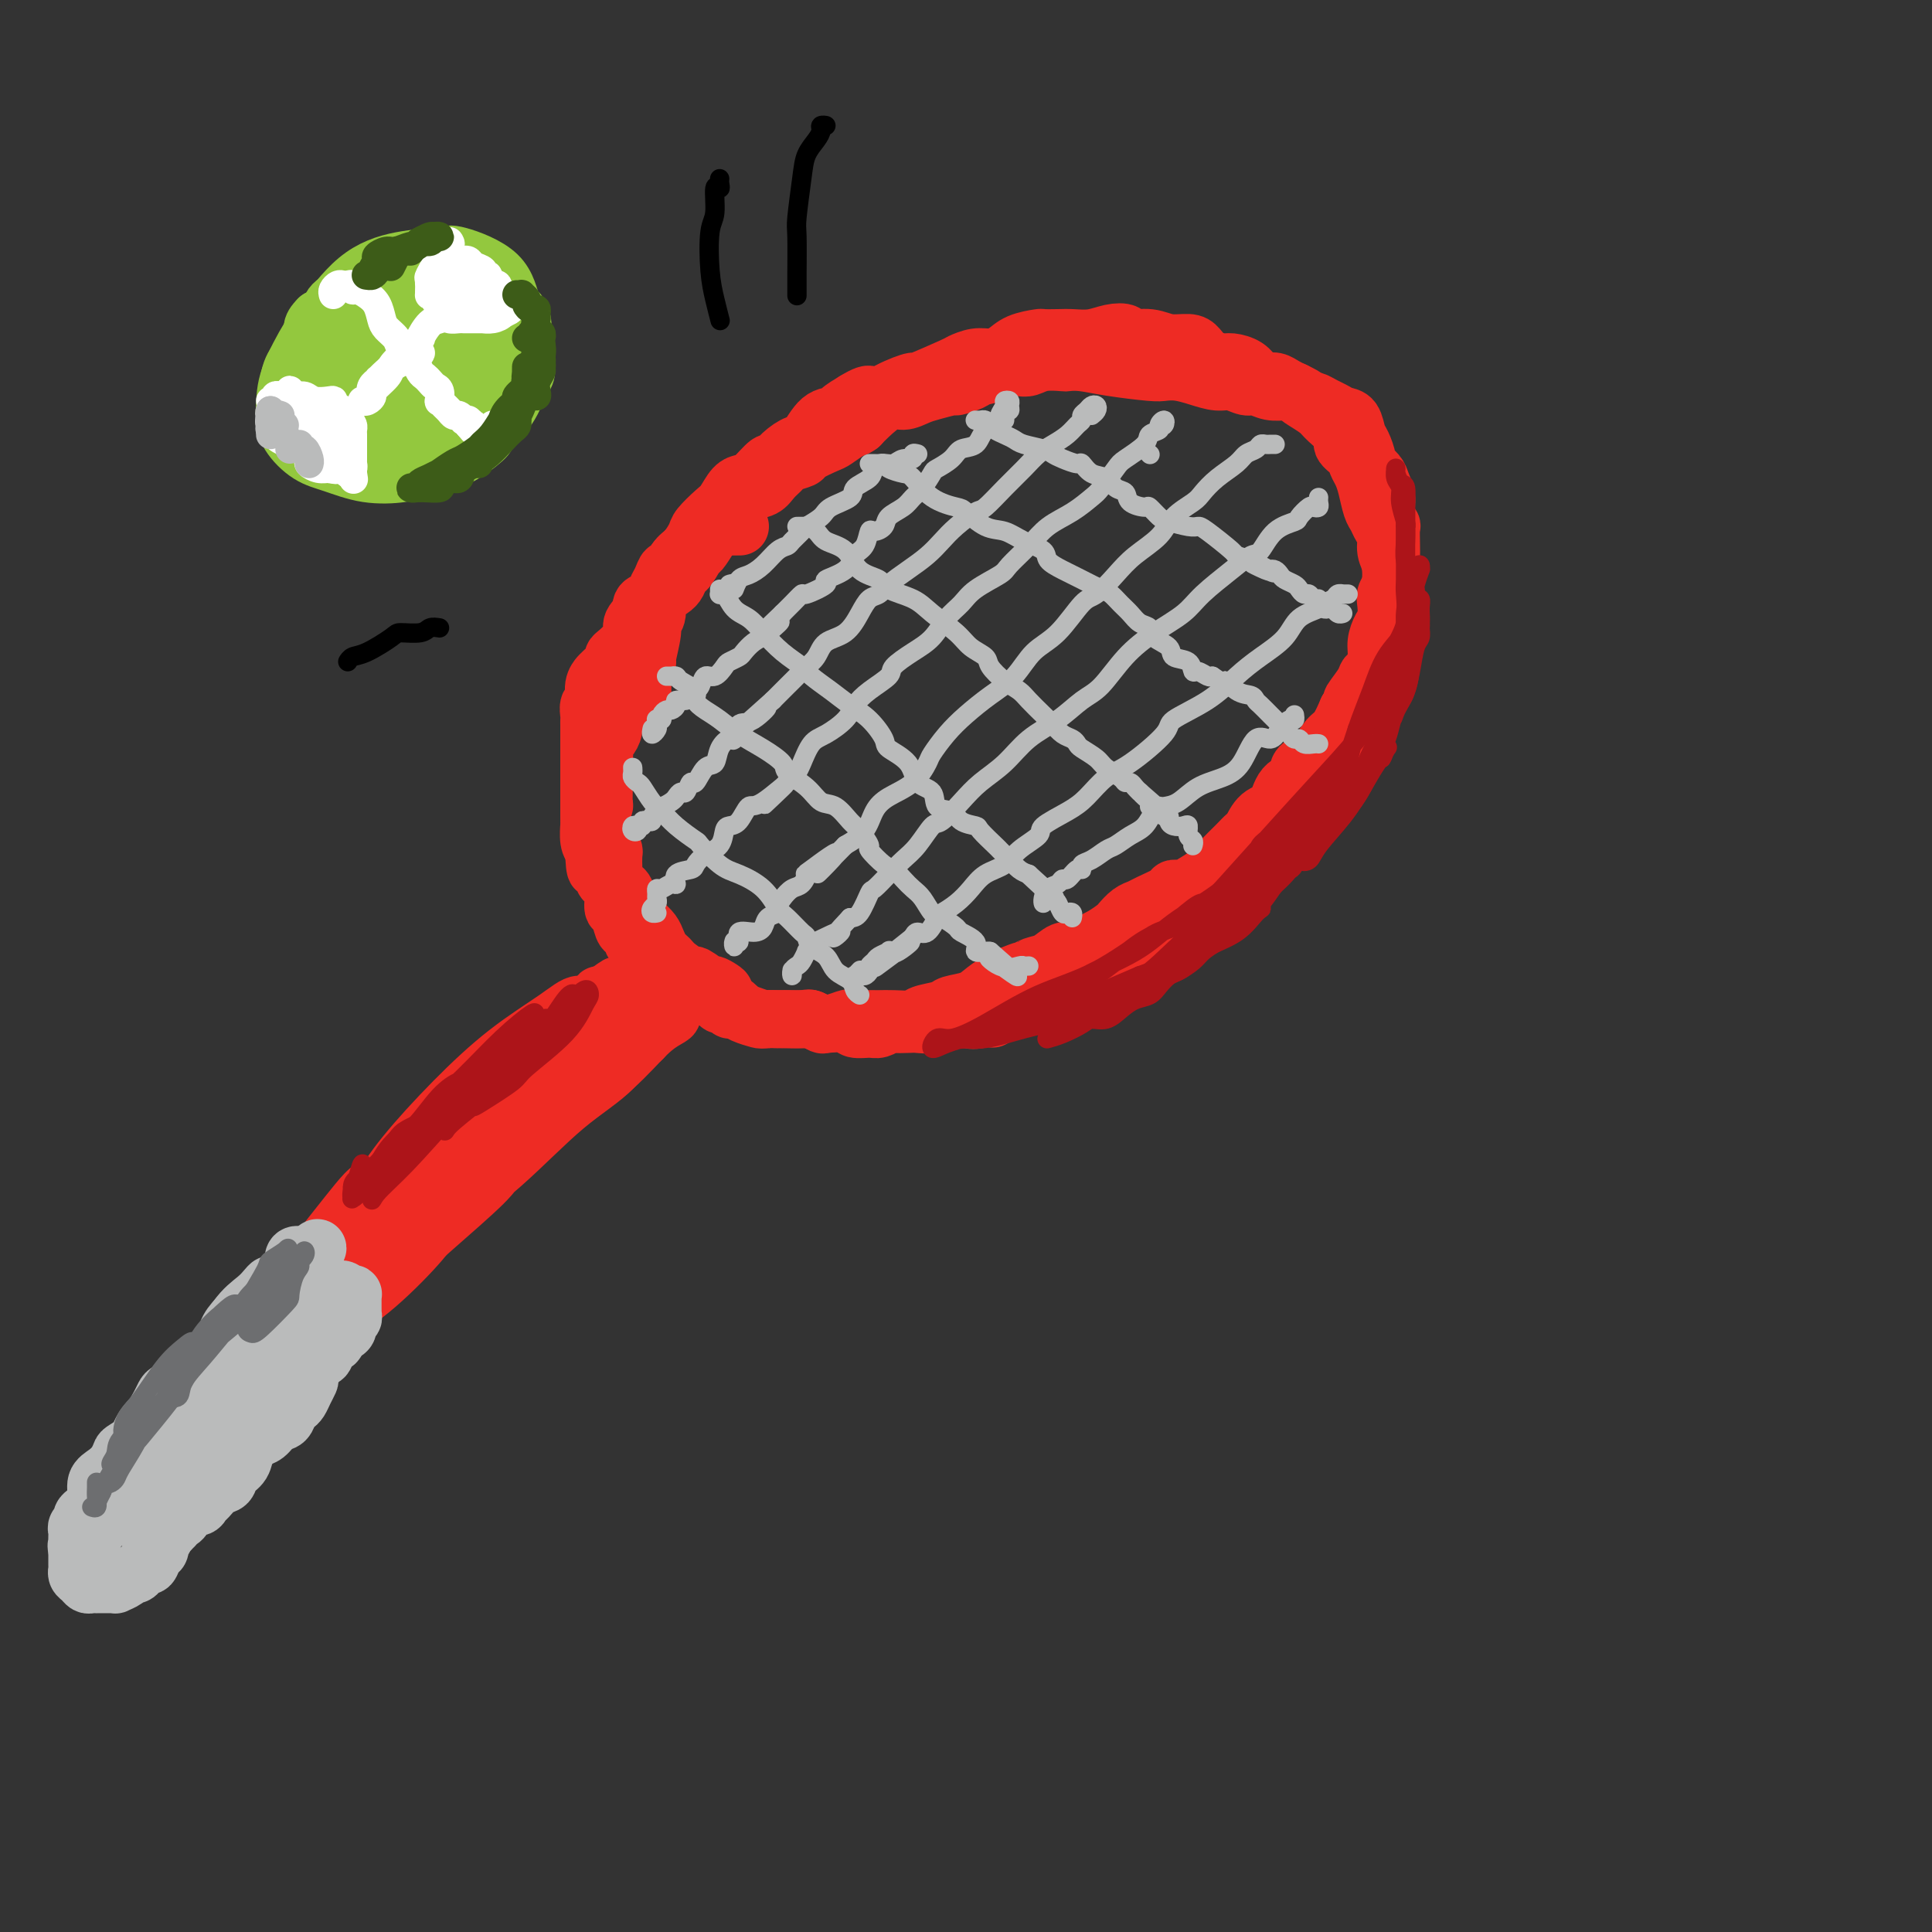 <svg viewBox='0 0 400 400' version='1.1' xmlns='http://www.w3.org/2000/svg' xmlns:xlink='http://www.w3.org/1999/xlink'><rect x="0" y="0" width="400" height="400" fill="#333333" stroke="none"/><g fill='none' stroke='rgb(238,43,36)' stroke-width='12' stroke-linecap='round' stroke-linejoin='round'><path d='M133,145c0.000,-0.334 0.000,-0.667 0,-1c-0.000,-0.333 -0.001,-0.665 0,-1c0.001,-0.335 0.004,-0.672 0,-1c-0.004,-0.328 -0.016,-0.647 0,-1c0.016,-0.353 0.061,-0.739 0,-1c-0.061,-0.261 -0.228,-0.398 0,-1c0.228,-0.602 0.850,-1.668 1,-2c0.150,-0.332 -0.172,0.070 0,-1c0.172,-1.070 0.837,-3.611 1,-5c0.163,-1.389 -0.174,-1.626 0,-2c0.174,-0.374 0.861,-0.886 1,-2c0.139,-1.114 -0.271,-2.830 0,-4c0.271,-1.170 1.223,-1.793 2,-3c0.777,-1.207 1.381,-2.999 2,-4c0.619,-1.001 1.254,-1.212 2,-2c0.746,-0.788 1.603,-2.155 2,-3c0.397,-0.845 0.333,-1.169 1,-2c0.667,-0.831 2.064,-2.171 3,-3c0.936,-0.829 1.410,-1.148 2,-2c0.590,-0.852 1.295,-2.237 2,-3c0.705,-0.763 1.409,-0.904 2,-1c0.591,-0.096 1.068,-0.149 2,-1c0.932,-0.851 2.318,-2.501 3,-3c0.682,-0.499 0.660,0.153 1,0c0.340,-0.153 1.040,-1.112 2,-2c0.960,-0.888 2.178,-1.704 3,-2c0.822,-0.296 1.248,-0.071 2,-1c0.752,-0.929 1.830,-3.012 3,-4c1.170,-0.988 2.430,-0.881 3,-1c0.570,-0.119 0.448,-0.462 1,-1c0.552,-0.538 1.776,-1.269 3,-2'/><path d='M177,83c4.389,-2.699 2.861,-0.447 3,0c0.139,0.447 1.944,-0.913 4,-2c2.056,-1.087 4.364,-1.903 5,-2c0.636,-0.097 -0.399,0.525 1,0c1.399,-0.525 5.232,-2.195 7,-3c1.768,-0.805 1.472,-0.744 2,-1c0.528,-0.256 1.879,-0.829 3,-1c1.121,-0.171 2.011,0.059 3,0c0.989,-0.059 2.078,-0.408 3,-1c0.922,-0.592 1.677,-1.427 3,-2c1.323,-0.573 3.214,-0.885 4,-1c0.786,-0.115 0.468,-0.034 1,0c0.532,0.034 1.915,0.022 3,0c1.085,-0.022 1.871,-0.054 3,0c1.129,0.054 2.602,0.196 4,0c1.398,-0.196 2.722,-0.728 4,-1c1.278,-0.272 2.510,-0.284 3,0c0.490,0.284 0.239,0.863 1,1c0.761,0.137 2.534,-0.167 4,0c1.466,0.167 2.623,0.805 4,1c1.377,0.195 2.973,-0.053 4,0c1.027,0.053 1.486,0.409 2,1c0.514,0.591 1.082,1.419 2,2c0.918,0.581 2.185,0.916 3,1c0.815,0.084 1.177,-0.083 2,0c0.823,0.083 2.107,0.418 3,1c0.893,0.582 1.394,1.413 2,2c0.606,0.587 1.317,0.931 2,1c0.683,0.069 1.338,-0.135 2,0c0.662,0.135 1.332,0.610 2,1c0.668,0.390 1.334,0.695 2,1'/><path d='M268,81c3.613,1.740 1.645,1.089 1,1c-0.645,-0.089 0.032,0.385 1,1c0.968,0.615 2.228,1.372 3,2c0.772,0.628 1.057,1.127 2,2c0.943,0.873 2.543,2.120 3,3c0.457,0.880 -0.228,1.392 0,2c0.228,0.608 1.371,1.311 2,2c0.629,0.689 0.746,1.364 1,2c0.254,0.636 0.645,1.234 1,2c0.355,0.766 0.674,1.699 1,3c0.326,1.301 0.661,2.970 1,4c0.339,1.030 0.683,1.419 1,2c0.317,0.581 0.607,1.352 1,2c0.393,0.648 0.890,1.172 1,2c0.110,0.828 -0.167,1.960 0,3c0.167,1.040 0.778,1.989 1,3c0.222,1.011 0.055,2.083 0,3c-0.055,0.917 0.001,1.680 0,3c-0.001,1.320 -0.060,3.196 0,4c0.060,0.804 0.238,0.535 0,1c-0.238,0.465 -0.894,1.664 -1,3c-0.106,1.336 0.336,2.810 0,4c-0.336,1.190 -1.452,2.096 -2,3c-0.548,0.904 -0.530,1.808 -1,3c-0.470,1.192 -1.428,2.674 -2,4c-0.572,1.326 -0.758,2.497 -1,3c-0.242,0.503 -0.540,0.336 -1,1c-0.460,0.664 -1.082,2.157 -2,3c-0.918,0.843 -2.132,1.035 -3,2c-0.868,0.965 -1.391,2.704 -2,4c-0.609,1.296 -1.305,2.148 -2,3'/><path d='M271,161c-2.876,4.308 -2.066,2.079 -2,2c0.066,-0.079 -0.611,1.991 -1,3c-0.389,1.009 -0.488,0.958 -1,1c-0.512,0.042 -1.436,0.176 -2,1c-0.564,0.824 -0.766,2.339 -1,3c-0.234,0.661 -0.499,0.467 -1,1c-0.501,0.533 -1.236,1.791 -2,3c-0.764,1.209 -1.556,2.369 -2,3c-0.444,0.631 -0.539,0.732 -1,1c-0.461,0.268 -1.287,0.703 -2,1c-0.713,0.297 -1.312,0.455 -2,1c-0.688,0.545 -1.464,1.475 -2,2c-0.536,0.525 -0.833,0.644 -1,1c-0.167,0.356 -0.204,0.949 -1,2c-0.796,1.051 -2.352,2.562 -3,3c-0.648,0.438 -0.387,-0.195 -1,0c-0.613,0.195 -2.099,1.219 -3,2c-0.901,0.781 -1.217,1.318 -2,2c-0.783,0.682 -2.034,1.509 -3,2c-0.966,0.491 -1.648,0.646 -2,1c-0.352,0.354 -0.376,0.906 -1,1c-0.624,0.094 -1.849,-0.269 -3,0c-1.151,0.269 -2.229,1.171 -3,2c-0.771,0.829 -1.235,1.584 -2,2c-0.765,0.416 -1.832,0.493 -3,1c-1.168,0.507 -2.438,1.445 -3,2c-0.562,0.555 -0.416,0.726 -1,1c-0.584,0.274 -1.899,0.651 -3,1c-1.101,0.349 -1.989,0.671 -3,1c-1.011,0.329 -2.146,0.665 -3,1c-0.854,0.335 -1.427,0.667 -2,1'/><path d='M209,209c-6.131,3.260 -2.457,1.408 -2,1c0.457,-0.408 -2.303,0.626 -4,1c-1.697,0.374 -2.332,0.086 -3,0c-0.668,-0.086 -1.371,0.029 -2,0c-0.629,-0.029 -1.184,-0.204 -2,0c-0.816,0.204 -1.891,0.786 -3,1c-1.109,0.214 -2.251,0.061 -3,0c-0.749,-0.061 -1.106,-0.031 -2,0c-0.894,0.031 -2.327,0.062 -3,0c-0.673,-0.062 -0.587,-0.216 -1,0c-0.413,0.216 -1.327,0.804 -2,1c-0.673,0.196 -1.107,0.001 -2,0c-0.893,-0.001 -2.247,0.192 -3,0c-0.753,-0.192 -0.907,-0.769 -2,-1c-1.093,-0.231 -3.125,-0.114 -4,0c-0.875,0.114 -0.592,0.227 -1,0c-0.408,-0.227 -1.508,-0.793 -2,-1c-0.492,-0.207 -0.378,-0.056 -1,0c-0.622,0.056 -1.982,0.016 -3,0c-1.018,-0.016 -1.695,-0.007 -2,0c-0.305,0.007 -0.239,0.013 -1,0c-0.761,-0.013 -2.351,-0.046 -3,0c-0.649,0.046 -0.358,0.171 -1,0c-0.642,-0.171 -2.218,-0.638 -3,-1c-0.782,-0.362 -0.769,-0.619 -1,-1c-0.231,-0.381 -0.706,-0.887 -1,-1c-0.294,-0.113 -0.409,0.165 -1,0c-0.591,-0.165 -1.659,-0.775 -2,-1c-0.341,-0.225 0.045,-0.064 0,0c-0.045,0.064 -0.523,0.032 -1,0'/><path d='M148,207c-4.550,-1.198 -1.426,-1.193 0,-1c1.426,0.193 1.154,0.573 1,1c-0.154,0.427 -0.191,0.902 0,1c0.191,0.098 0.608,-0.180 1,0c0.392,0.180 0.758,0.819 1,1c0.242,0.181 0.360,-0.095 1,0c0.640,0.095 1.804,0.561 3,1c1.196,0.439 2.425,0.850 3,1c0.575,0.150 0.496,0.039 1,0c0.504,-0.039 1.593,-0.006 2,0c0.407,0.006 0.134,-0.016 1,0c0.866,0.016 2.871,0.071 4,0c1.129,-0.071 1.383,-0.268 2,0c0.617,0.268 1.596,1.000 3,1c1.404,-0.000 3.231,-0.732 4,-1c0.769,-0.268 0.479,-0.071 1,0c0.521,0.071 1.852,0.016 3,0c1.148,-0.016 2.111,0.007 3,0c0.889,-0.007 1.703,-0.043 3,0c1.297,0.043 3.078,0.167 4,0c0.922,-0.167 0.984,-0.625 2,-1c1.016,-0.375 2.986,-0.667 4,-1c1.014,-0.333 1.073,-0.705 2,-1c0.927,-0.295 2.723,-0.512 4,-1c1.277,-0.488 2.036,-1.247 3,-2c0.964,-0.753 2.133,-1.501 3,-2c0.867,-0.499 1.434,-0.750 2,-1'/><path d='M209,202c3.690,-1.565 2.914,-0.979 3,-1c0.086,-0.021 1.032,-0.649 2,-1c0.968,-0.351 1.956,-0.425 3,-1c1.044,-0.575 2.143,-1.649 3,-2c0.857,-0.351 1.472,0.023 2,0c0.528,-0.023 0.970,-0.444 2,-1c1.030,-0.556 2.647,-1.248 4,-2c1.353,-0.752 2.443,-1.562 3,-2c0.557,-0.438 0.580,-0.502 1,-1c0.420,-0.498 1.235,-1.430 2,-2c0.765,-0.570 1.479,-0.779 2,-1c0.521,-0.221 0.849,-0.454 2,-1c1.151,-0.546 3.126,-1.405 4,-2c0.874,-0.595 0.645,-0.925 1,-1c0.355,-0.075 1.292,0.104 2,0c0.708,-0.104 1.188,-0.490 2,-1c0.812,-0.510 1.957,-1.143 3,-2c1.043,-0.857 1.983,-1.939 3,-3c1.017,-1.061 2.111,-2.102 3,-3c0.889,-0.898 1.573,-1.651 2,-2c0.427,-0.349 0.596,-0.292 1,-1c0.404,-0.708 1.044,-2.181 2,-3c0.956,-0.819 2.228,-0.983 3,-2c0.772,-1.017 1.042,-2.886 2,-4c0.958,-1.114 2.602,-1.471 3,-2c0.398,-0.529 -0.452,-1.228 0,-2c0.452,-0.772 2.204,-1.616 3,-2c0.796,-0.384 0.636,-0.309 1,-1c0.364,-0.691 1.252,-2.148 2,-3c0.748,-0.852 1.357,-1.101 2,-2c0.643,-0.899 1.322,-2.450 2,-4'/><path d='M279,147c4.605,-5.562 1.616,-2.466 1,-2c-0.616,0.466 1.141,-1.698 2,-3c0.859,-1.302 0.822,-1.742 1,-2c0.178,-0.258 0.573,-0.333 1,-1c0.427,-0.667 0.885,-1.926 1,-3c0.115,-1.074 -0.114,-1.965 0,-3c0.114,-1.035 0.570,-2.216 1,-3c0.430,-0.784 0.833,-1.171 1,-2c0.167,-0.829 0.097,-2.099 0,-3c-0.097,-0.901 -0.222,-1.432 0,-2c0.222,-0.568 0.791,-1.173 1,-2c0.209,-0.827 0.057,-1.876 0,-3c-0.057,-1.124 -0.019,-2.324 0,-3c0.019,-0.676 0.020,-0.827 0,-2c-0.020,-1.173 -0.061,-3.368 0,-4c0.061,-0.632 0.225,0.298 0,0c-0.225,-0.298 -0.839,-1.824 -1,-3c-0.161,-1.176 0.129,-2.001 0,-3c-0.129,-0.999 -0.679,-2.173 -1,-3c-0.321,-0.827 -0.415,-1.309 -1,-2c-0.585,-0.691 -1.662,-1.593 -2,-2c-0.338,-0.407 0.061,-0.318 0,-1c-0.061,-0.682 -0.583,-2.133 -1,-3c-0.417,-0.867 -0.730,-1.149 -1,-2c-0.270,-0.851 -0.496,-2.270 -1,-3c-0.504,-0.730 -1.286,-0.769 -2,-1c-0.714,-0.231 -1.360,-0.653 -2,-1c-0.640,-0.347 -1.275,-0.619 -2,-1c-0.725,-0.381 -1.541,-0.872 -2,-1c-0.459,-0.128 -0.560,0.106 -1,0c-0.440,-0.106 -1.220,-0.553 -2,-1'/><path d='M269,82c-2.242,-1.017 -2.347,-1.061 -3,-1c-0.653,0.061 -1.854,0.227 -3,0c-1.146,-0.227 -2.238,-0.848 -3,-1c-0.762,-0.152 -1.194,0.166 -2,0c-0.806,-0.166 -1.988,-0.815 -3,-1c-1.012,-0.185 -1.855,0.095 -3,0c-1.145,-0.095 -2.591,-0.564 -4,-1c-1.409,-0.436 -2.782,-0.839 -4,-1c-1.218,-0.161 -2.281,-0.082 -3,0c-0.719,0.082 -1.093,0.166 -3,0c-1.907,-0.166 -5.347,-0.581 -8,-1c-2.653,-0.419 -4.521,-0.841 -6,-1c-1.479,-0.159 -2.570,-0.057 -3,0c-0.430,0.057 -0.199,0.067 -1,0c-0.801,-0.067 -2.635,-0.211 -4,0c-1.365,0.211 -2.260,0.778 -3,1c-0.740,0.222 -1.323,0.101 -2,0c-0.677,-0.101 -1.446,-0.181 -2,0c-0.554,0.181 -0.891,0.622 -2,1c-1.109,0.378 -2.989,0.693 -4,1c-1.011,0.307 -1.152,0.607 -2,1c-0.848,0.393 -2.405,0.880 -3,1c-0.595,0.120 -0.230,-0.128 -1,0c-0.770,0.128 -2.675,0.632 -4,1c-1.325,0.368 -2.071,0.598 -3,1c-0.929,0.402 -2.043,0.974 -3,1c-0.957,0.026 -1.758,-0.493 -3,0c-1.242,0.493 -2.926,1.998 -4,3c-1.074,1.002 -1.537,1.501 -2,2'/><path d='M178,88c-1.214,0.887 -1.251,0.605 -2,1c-0.749,0.395 -2.212,1.468 -3,2c-0.788,0.532 -0.903,0.523 -2,1c-1.097,0.477 -3.176,1.440 -4,2c-0.824,0.560 -0.394,0.717 -1,1c-0.606,0.283 -2.249,0.690 -3,1c-0.751,0.310 -0.611,0.521 -1,1c-0.389,0.479 -1.308,1.227 -2,2c-0.692,0.773 -1.159,1.573 -2,2c-0.841,0.427 -2.058,0.482 -3,1c-0.942,0.518 -1.610,1.501 -2,2c-0.390,0.499 -0.503,0.515 -1,1c-0.497,0.485 -1.379,1.439 -2,2c-0.621,0.561 -0.980,0.728 -1,1c-0.020,0.272 0.298,0.650 0,1c-0.298,0.350 -1.212,0.671 -2,1c-0.788,0.329 -1.449,0.666 -2,1c-0.551,0.334 -0.992,0.666 -1,1c-0.008,0.334 0.415,0.672 0,1c-0.415,0.328 -1.669,0.647 -2,1c-0.331,0.353 0.262,0.742 0,1c-0.262,0.258 -1.380,0.387 -2,1c-0.620,0.613 -0.740,1.709 -1,2c-0.260,0.291 -0.658,-0.224 -1,0c-0.342,0.224 -0.629,1.188 -1,2c-0.371,0.812 -0.825,1.474 -1,2c-0.175,0.526 -0.072,0.917 0,1c0.072,0.083 0.112,-0.143 0,0c-0.112,0.143 -0.376,0.654 -1,1c-0.624,0.346 -1.607,0.527 -2,1c-0.393,0.473 -0.197,1.236 0,2'/><path d='M133,127c-3.567,4.059 -1.484,1.707 -1,1c0.484,-0.707 -0.631,0.230 -1,1c-0.369,0.770 0.008,1.371 0,2c-0.008,0.629 -0.401,1.285 -1,2c-0.599,0.715 -1.404,1.488 -2,2c-0.596,0.512 -0.982,0.763 -1,1c-0.018,0.237 0.331,0.460 0,1c-0.331,0.540 -1.341,1.395 -2,2c-0.659,0.605 -0.965,0.959 -1,1c-0.035,0.041 0.201,-0.231 0,0c-0.201,0.231 -0.838,0.965 -1,2c-0.162,1.035 0.153,2.370 0,3c-0.153,0.630 -0.773,0.554 -1,1c-0.227,0.446 -0.061,1.414 0,2c0.061,0.586 0.016,0.790 0,1c-0.016,0.210 -0.004,0.426 0,1c0.004,0.574 0.001,1.506 0,2c-0.001,0.494 -0.000,0.551 0,1c0.000,0.449 0.000,1.290 0,2c-0.000,0.710 -0.000,1.287 0,2c0.000,0.713 0.000,1.561 0,2c-0.000,0.439 -0.000,0.470 0,1c0.000,0.530 0.000,1.559 0,2c-0.000,0.441 -0.000,0.294 0,1c0.000,0.706 0.000,2.263 0,3c-0.000,0.737 -0.001,0.652 0,1c0.001,0.348 0.003,1.129 0,2c-0.003,0.871 -0.011,1.831 0,2c0.011,0.169 0.041,-0.455 0,0c-0.041,0.455 -0.155,1.987 0,3c0.155,1.013 0.577,1.506 1,2'/><path d='M123,176c0.163,5.908 0.569,3.679 1,3c0.431,-0.679 0.885,0.193 1,1c0.115,0.807 -0.110,1.548 0,2c0.110,0.452 0.554,0.615 1,1c0.446,0.385 0.893,0.992 1,2c0.107,1.008 -0.125,2.417 0,3c0.125,0.583 0.607,0.341 1,1c0.393,0.659 0.697,2.218 1,3c0.303,0.782 0.605,0.788 1,1c0.395,0.212 0.883,0.630 1,1c0.117,0.370 -0.137,0.690 0,1c0.137,0.310 0.663,0.609 1,1c0.337,0.391 0.483,0.873 1,1c0.517,0.127 1.403,-0.103 2,0c0.597,0.103 0.904,0.538 1,1c0.096,0.462 -0.020,0.950 0,1c0.020,0.050 0.176,-0.338 1,0c0.824,0.338 2.317,1.401 3,2c0.683,0.599 0.555,0.734 1,1c0.445,0.266 1.463,0.664 2,1c0.537,0.336 0.593,0.612 1,1c0.407,0.388 1.166,0.888 2,1c0.834,0.112 1.745,-0.165 2,0c0.255,0.165 -0.146,0.773 0,1c0.146,0.227 0.837,0.075 1,0c0.163,-0.075 -0.204,-0.072 0,0c0.204,0.072 0.978,0.212 1,0c0.022,-0.212 -0.708,-0.775 -1,-1c-0.292,-0.225 -0.146,-0.113 0,0'/><path d='M149,205c2.262,0.976 -0.084,-0.582 -1,-1c-0.916,-0.418 -0.402,0.306 -1,0c-0.598,-0.306 -2.307,-1.640 -3,-2c-0.693,-0.360 -0.371,0.255 -1,0c-0.629,-0.255 -2.210,-1.381 -3,-2c-0.790,-0.619 -0.788,-0.732 -1,-1c-0.212,-0.268 -0.637,-0.690 -1,-1c-0.363,-0.310 -0.665,-0.507 -1,-1c-0.335,-0.493 -0.702,-1.283 -1,-2c-0.298,-0.717 -0.528,-1.361 -1,-2c-0.472,-0.639 -1.186,-1.275 -2,-2c-0.814,-0.725 -1.728,-1.541 -2,-2c-0.272,-0.459 0.099,-0.561 0,-1c-0.099,-0.439 -0.667,-1.215 -1,-2c-0.333,-0.785 -0.429,-1.580 -1,-2c-0.571,-0.420 -1.616,-0.465 -2,-1c-0.384,-0.535 -0.105,-1.561 0,-2c0.105,-0.439 0.038,-0.293 0,-1c-0.038,-0.707 -0.048,-2.268 0,-3c0.048,-0.732 0.153,-0.634 0,-1c-0.153,-0.366 -0.564,-1.197 -1,-2c-0.436,-0.803 -0.898,-1.577 -1,-2c-0.102,-0.423 0.155,-0.494 0,-1c-0.155,-0.506 -0.721,-1.448 -1,-2c-0.279,-0.552 -0.271,-0.714 0,-1c0.271,-0.286 0.805,-0.696 1,-1c0.195,-0.304 0.049,-0.501 0,-1c-0.049,-0.499 -0.003,-1.299 0,-2c0.003,-0.701 -0.038,-1.304 0,-2c0.038,-0.696 0.154,-1.485 0,-2c-0.154,-0.515 -0.577,-0.758 -1,-1'/><path d='M124,159c-0.524,-3.908 -0.334,-1.676 0,-1c0.334,0.676 0.811,-0.202 1,-1c0.189,-0.798 0.089,-1.514 0,-2c-0.089,-0.486 -0.168,-0.740 0,-1c0.168,-0.260 0.581,-0.525 1,-1c0.419,-0.475 0.843,-1.159 1,-2c0.157,-0.841 0.046,-1.840 0,-2c-0.046,-0.160 -0.027,0.520 0,0c0.027,-0.520 0.063,-2.238 0,-3c-0.063,-0.762 -0.223,-0.568 0,-1c0.223,-0.432 0.829,-1.491 1,-2c0.171,-0.509 -0.094,-0.469 0,-1c0.094,-0.531 0.546,-1.632 1,-2c0.454,-0.368 0.909,-0.003 1,0c0.091,0.003 -0.182,-0.356 0,-1c0.182,-0.644 0.818,-1.573 1,-2c0.182,-0.427 -0.091,-0.351 0,-1c0.091,-0.649 0.545,-2.023 1,-3c0.455,-0.977 0.909,-1.556 1,-2c0.091,-0.444 -0.182,-0.753 0,-1c0.182,-0.247 0.820,-0.433 1,-1c0.180,-0.567 -0.099,-1.515 0,-2c0.099,-0.485 0.576,-0.506 1,-1c0.424,-0.494 0.795,-1.460 1,-2c0.205,-0.540 0.244,-0.653 1,-1c0.756,-0.347 2.229,-0.928 3,-2c0.771,-1.072 0.839,-2.635 1,-3c0.161,-0.365 0.414,0.469 1,0c0.586,-0.469 1.504,-2.242 2,-3c0.496,-0.758 0.570,-0.502 1,-1c0.430,-0.498 1.215,-1.749 2,-3'/><path d='M147,111c2.411,-2.928 1.938,-2.249 2,-2c0.062,0.249 0.657,0.067 1,0c0.343,-0.067 0.432,-0.018 1,0c0.568,0.018 1.614,0.005 2,0c0.386,-0.005 0.110,-0.001 0,0c-0.110,0.001 -0.055,0.001 0,0'/><path d='M134,213c-0.025,-0.318 -0.049,-0.636 0,-1c0.049,-0.364 0.172,-0.775 0,-1c-0.172,-0.225 -0.640,-0.266 -1,0c-0.360,0.266 -0.613,0.837 -1,1c-0.387,0.163 -0.909,-0.081 -1,0c-0.091,0.081 0.249,0.489 0,1c-0.249,0.511 -1.085,1.127 -2,2c-0.915,0.873 -1.908,2.005 -3,3c-1.092,0.995 -2.284,1.854 -4,3c-1.716,1.146 -3.956,2.580 -6,4c-2.044,1.420 -3.891,2.825 -5,4c-1.109,1.175 -1.480,2.120 -2,3c-0.520,0.880 -1.190,1.694 -2,2c-0.810,0.306 -1.760,0.105 -2,0c-0.240,-0.105 0.229,-0.115 1,-1c0.771,-0.885 1.842,-2.644 3,-4c1.158,-1.356 2.403,-2.310 4,-4c1.597,-1.690 3.546,-4.118 5,-5c1.454,-0.882 2.413,-0.220 4,-1c1.587,-0.780 3.803,-3.002 5,-4c1.197,-0.998 1.376,-0.773 2,-1c0.624,-0.227 1.694,-0.907 2,-1c0.306,-0.093 -0.151,0.400 -1,1c-0.849,0.600 -2.091,1.307 -3,2c-0.909,0.693 -1.487,1.374 -3,3c-1.513,1.626 -3.962,4.199 -7,7c-3.038,2.801 -6.664,5.831 -10,9c-3.336,3.169 -6.382,6.477 -9,9c-2.618,2.523 -4.809,4.262 -7,6'/><path d='M91,250c-6.905,6.157 -4.167,3.050 -3,1c1.167,-2.050 0.765,-3.044 1,-4c0.235,-0.956 1.109,-1.874 3,-4c1.891,-2.126 4.798,-5.460 8,-9c3.202,-3.540 6.698,-7.285 10,-10c3.302,-2.715 6.409,-4.399 9,-6c2.591,-1.601 4.667,-3.118 6,-4c1.333,-0.882 1.925,-1.130 2,-1c0.075,0.130 -0.366,0.639 -1,1c-0.634,0.361 -1.461,0.576 -3,2c-1.539,1.424 -3.789,4.059 -7,7c-3.211,2.941 -7.384,6.190 -12,10c-4.616,3.810 -9.676,8.182 -13,11c-3.324,2.818 -4.910,4.083 -6,5c-1.090,0.917 -1.682,1.486 -2,1c-0.318,-0.486 -0.363,-2.028 1,-4c1.363,-1.972 4.135,-4.376 7,-8c2.865,-3.624 5.825,-8.469 10,-13c4.175,-4.531 9.565,-8.749 14,-12c4.435,-3.251 7.915,-5.537 10,-7c2.085,-1.463 2.777,-2.105 3,-2c0.223,0.105 -0.021,0.957 -1,2c-0.979,1.043 -2.691,2.277 -5,5c-2.309,2.723 -5.214,6.936 -9,11c-3.786,4.064 -8.453,7.980 -13,12c-4.547,4.020 -8.975,8.144 -12,11c-3.025,2.856 -4.648,4.445 -6,5c-1.352,0.555 -2.435,0.077 -3,0c-0.565,-0.077 -0.614,0.249 0,-1c0.614,-1.249 1.890,-4.071 4,-7c2.110,-2.929 5.055,-5.964 8,-9'/><path d='M91,233c4.315,-4.934 9.103,-8.768 13,-12c3.897,-3.232 6.905,-5.861 10,-8c3.095,-2.139 6.278,-3.789 8,-5c1.722,-1.211 1.984,-1.984 2,-2c0.016,-0.016 -0.216,0.725 -1,2c-0.784,1.275 -2.122,3.084 -5,6c-2.878,2.916 -7.296,6.940 -12,11c-4.704,4.060 -9.694,8.156 -14,12c-4.306,3.844 -7.927,7.435 -10,9c-2.073,1.565 -2.597,1.103 -3,1c-0.403,-0.103 -0.685,0.153 0,-1c0.685,-1.153 2.337,-3.716 5,-7c2.663,-3.284 6.337,-7.289 10,-11c3.663,-3.711 7.314,-7.126 11,-10c3.686,-2.874 7.406,-5.206 10,-7c2.594,-1.794 4.061,-3.050 5,-3c0.939,0.050 1.351,1.407 1,2c-0.351,0.593 -1.465,0.422 -3,2c-1.535,1.578 -3.492,4.903 -7,9c-3.508,4.097 -8.569,8.965 -13,13c-4.431,4.035 -8.233,7.237 -11,10c-2.767,2.763 -4.499,5.087 -6,6c-1.501,0.913 -2.773,0.414 -3,0c-0.227,-0.414 0.590,-0.743 2,-2c1.410,-1.257 3.415,-3.440 7,-7c3.585,-3.560 8.752,-8.496 14,-13c5.248,-4.504 10.578,-8.577 15,-12c4.422,-3.423 7.938,-6.196 10,-8c2.062,-1.804 2.671,-2.640 3,-2c0.329,0.640 0.380,2.754 0,4c-0.380,1.246 -1.190,1.623 -2,2'/><path d='M127,212c-1.873,2.749 -5.556,6.621 -9,10c-3.444,3.379 -6.651,6.265 -10,9c-3.349,2.735 -6.841,5.320 -9,7c-2.159,1.680 -2.987,2.454 -4,3c-1.013,0.546 -2.212,0.862 -2,0c0.212,-0.862 1.836,-2.902 3,-4c1.164,-1.098 1.867,-1.254 4,-3c2.133,-1.746 5.697,-5.081 9,-8c3.303,-2.919 6.345,-5.423 9,-7c2.655,-1.577 4.922,-2.227 7,-3c2.078,-0.773 3.966,-1.668 5,-2c1.034,-0.332 1.214,-0.102 1,0c-0.214,0.102 -0.821,0.075 -2,1c-1.179,0.925 -2.930,2.801 -5,5c-2.070,2.199 -4.461,4.721 -7,7c-2.539,2.279 -5.228,4.316 -7,6c-1.772,1.684 -2.627,3.016 -3,3c-0.373,-0.016 -0.264,-1.379 0,-2c0.264,-0.621 0.681,-0.499 2,-2c1.319,-1.501 3.538,-4.623 6,-7c2.462,-2.377 5.166,-4.008 8,-6c2.834,-1.992 5.797,-4.346 8,-6c2.203,-1.654 3.647,-2.609 5,-3c1.353,-0.391 2.614,-0.219 3,0c0.386,0.219 -0.104,0.486 -1,1c-0.896,0.514 -2.199,1.275 -4,3c-1.801,1.725 -4.101,4.415 -7,7c-2.899,2.585 -6.395,5.064 -9,7c-2.605,1.936 -4.317,3.329 -6,5c-1.683,1.671 -3.338,3.620 -4,4c-0.662,0.380 -0.331,-0.810 0,-2'/><path d='M108,235c-4.903,3.634 -1.662,0.220 1,-2c2.662,-2.220 4.743,-3.245 7,-5c2.257,-1.755 4.690,-4.240 7,-6c2.310,-1.760 4.496,-2.794 6,-4c1.504,-1.206 2.327,-2.583 3,-3c0.673,-0.417 1.197,0.128 1,0c-0.197,-0.128 -1.114,-0.929 -2,0c-0.886,0.929 -1.741,3.586 -4,6c-2.259,2.414 -5.922,4.583 -10,8c-4.078,3.417 -8.570,8.082 -13,12c-4.430,3.918 -8.798,7.088 -12,10c-3.202,2.912 -5.237,5.565 -7,7c-1.763,1.435 -3.254,1.652 -3,1c0.254,-0.652 2.251,-2.173 3,-3c0.749,-0.827 0.248,-0.959 2,-3c1.752,-2.041 5.756,-5.992 9,-9c3.244,-3.008 5.728,-5.074 8,-7c2.272,-1.926 4.333,-3.714 6,-5c1.667,-1.286 2.942,-2.072 3,-2c0.058,0.072 -1.099,1.002 -3,3c-1.901,1.998 -4.544,5.064 -6,7c-1.456,1.936 -1.725,2.741 -4,5c-2.275,2.259 -6.558,5.971 -10,9c-3.442,3.029 -6.045,5.375 -8,7c-1.955,1.625 -3.263,2.529 -4,3c-0.737,0.471 -0.904,0.510 0,-1c0.904,-1.510 2.877,-4.570 4,-6c1.123,-1.430 1.394,-1.229 3,-3c1.606,-1.771 4.548,-5.515 7,-8c2.452,-2.485 4.415,-3.710 6,-5c1.585,-1.290 2.793,-2.645 4,-4'/><path d='M102,237c3.851,-4.274 1.478,-1.460 0,1c-1.478,2.460 -2.062,4.567 -4,7c-1.938,2.433 -5.231,5.193 -7,7c-1.769,1.807 -2.015,2.661 -4,5c-1.985,2.339 -5.711,6.163 -9,9c-3.289,2.837 -6.141,4.687 -8,6c-1.859,1.313 -2.723,2.090 -3,2c-0.277,-0.090 0.034,-1.047 1,-3c0.966,-1.953 2.588,-4.901 5,-8c2.412,-3.099 5.615,-6.347 7,-8c1.385,-1.653 0.951,-1.710 2,-3c1.049,-1.290 3.581,-3.813 5,-5c1.419,-1.187 1.727,-1.038 2,-1c0.273,0.038 0.512,-0.036 0,1c-0.512,1.036 -1.775,3.182 -4,6c-2.225,2.818 -5.412,6.307 -7,8c-1.588,1.693 -1.579,1.591 -3,3c-1.421,1.409 -4.274,4.328 -6,6c-1.726,1.672 -2.326,2.097 -3,2c-0.674,-0.097 -1.422,-0.715 -1,-2c0.422,-1.285 2.013,-3.235 4,-6c1.987,-2.765 4.368,-6.343 6,-8c1.632,-1.657 2.515,-1.392 4,-3c1.485,-1.608 3.573,-5.090 5,-7c1.427,-1.910 2.193,-2.247 3,-2c0.807,0.247 1.654,1.077 1,2c-0.654,0.923 -2.811,1.938 -5,4c-2.189,2.062 -4.412,5.171 -7,8c-2.588,2.829 -5.543,5.377 -7,7c-1.457,1.623 -1.416,2.321 -2,3c-0.584,0.679 -1.792,1.340 -3,2'/><path d='M64,270c-3.626,4.034 -1.192,1.118 0,-1c1.192,-2.118 1.141,-3.439 2,-5c0.859,-1.561 2.628,-3.362 5,-6c2.372,-2.638 5.347,-6.113 7,-8c1.653,-1.887 1.985,-2.186 3,-3c1.015,-0.814 2.714,-2.145 4,-3c1.286,-0.855 2.159,-1.236 2,-1c-0.159,0.236 -1.351,1.089 -3,3c-1.649,1.911 -3.757,4.879 -6,8c-2.243,3.121 -4.622,6.395 -7,9c-2.378,2.605 -4.756,4.542 -6,6c-1.244,1.458 -1.356,2.438 -2,3c-0.644,0.562 -1.822,0.706 -2,0c-0.178,-0.706 0.642,-2.262 2,-5c1.358,-2.738 3.254,-6.658 6,-10c2.746,-3.342 6.344,-6.107 9,-9c2.656,-2.893 4.372,-5.914 6,-8c1.628,-2.086 3.169,-3.235 4,-4c0.831,-0.765 0.953,-1.145 1,-1c0.047,0.145 0.020,0.816 -1,2c-1.020,1.184 -3.033,2.882 -5,5c-1.967,2.118 -3.888,4.658 -6,7c-2.112,2.342 -4.414,4.487 -6,6c-1.586,1.513 -2.455,2.393 -3,3c-0.545,0.607 -0.767,0.940 -1,1c-0.233,0.060 -0.477,-0.152 0,-1c0.477,-0.848 1.675,-2.332 3,-4c1.325,-1.668 2.778,-3.519 4,-5c1.222,-1.481 2.214,-2.591 3,-3c0.786,-0.409 1.368,-0.117 2,0c0.632,0.117 1.316,0.058 2,0'/><path d='M81,246c0.844,0.000 0.956,0.000 1,0c0.044,0.000 0.022,0.000 0,0'/></g>
<g fill='none' stroke='rgb(186,187,187)' stroke-width='12' stroke-linecap='round' stroke-linejoin='round'><path d='M63,270c-0.510,0.415 -1.020,0.829 -1,1c0.020,0.171 0.570,0.098 1,0c0.430,-0.098 0.739,-0.223 1,0c0.261,0.223 0.473,0.792 1,1c0.527,0.208 1.367,0.056 2,0c0.633,-0.056 1.057,-0.015 1,0c-0.057,0.015 -0.594,0.003 -1,0c-0.406,-0.003 -0.679,0.002 -1,0c-0.321,-0.002 -0.688,-0.012 -1,0c-0.312,0.012 -0.567,0.044 -1,0c-0.433,-0.044 -1.044,-0.166 -1,0c0.044,0.166 0.744,0.619 1,1c0.256,0.381 0.069,0.691 0,1c-0.069,0.309 -0.020,0.618 0,1c0.020,0.382 0.010,0.836 0,1c-0.010,0.164 -0.019,0.038 0,0c0.019,-0.038 0.067,0.010 0,0c-0.067,-0.010 -0.249,-0.080 0,0c0.249,0.080 0.928,0.308 1,1c0.072,0.692 -0.464,1.846 -1,3'/><path d='M64,280c-0.246,1.720 -0.362,2.021 -1,3c-0.638,0.979 -1.800,2.637 -3,4c-1.200,1.363 -2.440,2.431 -3,3c-0.560,0.569 -0.442,0.641 -1,1c-0.558,0.359 -1.793,1.007 -2,1c-0.207,-0.007 0.614,-0.667 1,-1c0.386,-0.333 0.338,-0.338 1,-1c0.662,-0.662 2.033,-1.982 3,-3c0.967,-1.018 1.528,-1.734 2,-2c0.472,-0.266 0.855,-0.083 1,0c0.145,0.083 0.053,0.066 0,0c-0.053,-0.066 -0.068,-0.181 -1,1c-0.932,1.181 -2.781,3.659 -5,6c-2.219,2.341 -4.808,4.547 -6,6c-1.192,1.453 -0.988,2.155 -3,4c-2.012,1.845 -6.241,4.834 -8,6c-1.759,1.166 -1.049,0.510 -1,0c0.049,-0.510 -0.564,-0.873 0,-2c0.564,-1.127 2.305,-3.018 4,-5c1.695,-1.982 3.343,-4.055 5,-6c1.657,-1.945 3.324,-3.762 5,-5c1.676,-1.238 3.361,-1.896 4,-2c0.639,-0.104 0.231,0.347 0,1c-0.231,0.653 -0.287,1.507 -1,3c-0.713,1.493 -2.084,3.626 -4,6c-1.916,2.374 -4.379,4.991 -7,8c-2.621,3.009 -5.401,6.411 -7,8c-1.599,1.589 -2.016,1.364 -3,2c-0.984,0.636 -2.534,2.133 -3,2c-0.466,-0.133 0.153,-1.895 1,-4c0.847,-2.105 1.924,-4.552 3,-7'/><path d='M35,307c1.965,-3.432 4.878,-6.513 7,-9c2.122,-2.487 3.454,-4.380 5,-6c1.546,-1.620 3.308,-2.968 4,-4c0.692,-1.032 0.315,-1.749 0,-1c-0.315,0.749 -0.569,2.962 -1,4c-0.431,1.038 -1.040,0.899 -3,3c-1.960,2.101 -5.271,6.442 -8,10c-2.729,3.558 -4.875,6.333 -7,8c-2.125,1.667 -4.227,2.226 -5,2c-0.773,-0.226 -0.217,-1.235 0,-2c0.217,-0.765 0.094,-1.284 1,-3c0.906,-1.716 2.840,-4.629 5,-8c2.160,-3.371 4.545,-7.201 7,-10c2.455,-2.799 4.980,-4.569 7,-6c2.020,-1.431 3.535,-2.524 4,-3c0.465,-0.476 -0.118,-0.336 -1,1c-0.882,1.336 -2.062,3.866 -3,5c-0.938,1.134 -1.635,0.871 -3,3c-1.365,2.129 -3.399,6.650 -6,10c-2.601,3.350 -5.771,5.530 -8,7c-2.229,1.470 -3.519,2.231 -4,2c-0.481,-0.231 -0.152,-1.454 0,-2c0.152,-0.546 0.128,-0.414 1,-2c0.872,-1.586 2.639,-4.890 5,-8c2.361,-3.110 5.317,-6.028 8,-9c2.683,-2.972 5.095,-5.999 7,-8c1.905,-2.001 3.303,-2.975 4,-3c0.697,-0.025 0.692,0.901 0,2c-0.692,1.099 -2.071,2.373 -4,5c-1.929,2.627 -4.408,6.608 -6,9c-1.592,2.392 -2.296,3.196 -3,4'/><path d='M38,298c-2.914,4.241 -3.698,4.844 -5,6c-1.302,1.156 -3.122,2.864 -4,3c-0.878,0.136 -0.814,-1.299 0,-3c0.814,-1.701 2.376,-3.669 4,-6c1.624,-2.331 3.309,-5.027 6,-8c2.691,-2.973 6.389,-6.224 8,-8c1.611,-1.776 1.136,-2.078 2,-3c0.864,-0.922 3.068,-2.466 4,-3c0.932,-0.534 0.593,-0.059 0,1c-0.593,1.059 -1.440,2.702 -3,5c-1.560,2.298 -3.834,5.252 -6,8c-2.166,2.748 -4.226,5.288 -6,7c-1.774,1.712 -3.263,2.594 -4,3c-0.737,0.406 -0.721,0.336 -1,0c-0.279,-0.336 -0.853,-0.939 0,-2c0.853,-1.061 3.133,-2.579 5,-5c1.867,-2.421 3.322,-5.744 5,-8c1.678,-2.256 3.581,-3.446 5,-5c1.419,-1.554 2.355,-3.474 3,-4c0.645,-0.526 1.000,0.342 1,1c0.000,0.658 -0.353,1.107 -1,2c-0.647,0.893 -1.586,2.229 -3,4c-1.414,1.771 -3.303,3.978 -5,6c-1.697,2.022 -3.203,3.858 -4,5c-0.797,1.142 -0.884,1.591 -1,1c-0.116,-0.591 -0.259,-2.221 0,-3c0.259,-0.779 0.920,-0.706 2,-2c1.080,-1.294 2.578,-3.955 4,-6c1.422,-2.045 2.767,-3.474 4,-5c1.233,-1.526 2.352,-3.150 3,-4c0.648,-0.850 0.824,-0.925 1,-1'/><path d='M52,274c2.701,-3.851 0.453,-0.478 -1,2c-1.453,2.478 -2.109,4.059 -3,5c-0.891,0.941 -2.015,1.240 -3,2c-0.985,0.760 -1.832,1.979 -3,3c-1.168,1.021 -2.657,1.842 -3,2c-0.343,0.158 0.460,-0.349 1,-1c0.540,-0.651 0.817,-1.447 2,-3c1.183,-1.553 3.272,-3.862 4,-5c0.728,-1.138 0.095,-1.104 1,-2c0.905,-0.896 3.347,-2.721 5,-4c1.653,-1.279 2.517,-2.010 3,-2c0.483,0.010 0.586,0.762 0,1c-0.586,0.238 -1.861,-0.039 -3,1c-1.139,1.039 -2.142,3.394 -3,5c-0.858,1.606 -1.570,2.462 -2,3c-0.430,0.538 -0.576,0.759 -1,1c-0.424,0.241 -1.125,0.501 -1,0c0.125,-0.501 1.078,-1.762 2,-3c0.922,-1.238 1.815,-2.453 3,-4c1.185,-1.547 2.662,-3.427 4,-5c1.338,-1.573 2.535,-2.840 3,-3c0.465,-0.160 0.196,0.786 0,1c-0.196,0.214 -0.320,-0.303 -1,0c-0.680,0.303 -1.916,1.426 -3,3c-1.084,1.574 -2.015,3.600 -3,5c-0.985,1.400 -2.024,2.173 -3,3c-0.976,0.827 -1.891,1.706 -2,2c-0.109,0.294 0.586,0.002 1,-1c0.414,-1.002 0.547,-2.715 1,-4c0.453,-1.285 1.227,-2.143 2,-3'/><path d='M49,273c1.420,-2.042 2.970,-3.147 4,-4c1.030,-0.853 1.538,-1.455 2,-2c0.462,-0.545 0.877,-1.033 1,-1c0.123,0.033 -0.045,0.587 0,1c0.045,0.413 0.302,0.685 0,1c-0.302,0.315 -1.164,0.672 -2,1c-0.836,0.328 -1.648,0.625 -2,1c-0.352,0.375 -0.246,0.826 0,1c0.246,0.174 0.630,0.071 1,0c0.370,-0.071 0.726,-0.110 1,0c0.274,0.110 0.465,0.370 1,0c0.535,-0.370 1.413,-1.369 2,-2c0.587,-0.631 0.882,-0.895 1,-1c0.118,-0.105 0.059,-0.053 0,0'/><path d='M62,261c0.104,-0.390 0.209,-0.780 0,-1c-0.209,-0.220 -0.731,-0.270 -1,0c-0.269,0.270 -0.283,0.861 0,1c0.283,0.139 0.864,-0.174 1,0c0.136,0.174 -0.172,0.833 0,1c0.172,0.167 0.823,-0.159 1,0c0.177,0.159 -0.118,0.803 0,1c0.118,0.197 0.651,-0.053 1,0c0.349,0.053 0.513,0.410 1,1c0.487,0.590 1.297,1.412 2,2c0.703,0.588 1.299,0.941 2,1c0.701,0.059 1.508,-0.177 2,0c0.492,0.177 0.668,0.769 1,1c0.332,0.231 0.821,0.103 1,0c0.179,-0.103 0.048,-0.181 0,0c-0.048,0.181 -0.013,0.622 0,1c0.013,0.378 0.005,0.694 0,1c-0.005,0.306 -0.005,0.602 0,1c0.005,0.398 0.016,0.898 0,1c-0.016,0.102 -0.060,-0.194 0,0c0.060,0.194 0.223,0.878 0,1c-0.223,0.122 -0.833,-0.318 -1,0c-0.167,0.318 0.109,1.393 0,2c-0.109,0.607 -0.603,0.745 -1,1c-0.397,0.255 -0.699,0.628 -1,1'/><path d='M70,277c-0.643,1.438 -0.749,1.034 -1,1c-0.251,-0.034 -0.645,0.300 -1,1c-0.355,0.700 -0.670,1.764 -1,2c-0.330,0.236 -0.676,-0.355 -1,0c-0.324,0.355 -0.626,1.656 -1,2c-0.374,0.344 -0.821,-0.269 -1,0c-0.179,0.269 -0.089,1.420 0,2c0.089,0.580 0.178,0.588 0,1c-0.178,0.412 -0.624,1.228 -1,2c-0.376,0.772 -0.681,1.501 -1,2c-0.319,0.499 -0.651,0.767 -1,1c-0.349,0.233 -0.713,0.429 -1,1c-0.287,0.571 -0.496,1.515 -1,2c-0.504,0.485 -1.301,0.509 -2,1c-0.699,0.491 -1.299,1.448 -2,2c-0.701,0.552 -1.501,0.700 -2,1c-0.499,0.300 -0.696,0.753 -1,1c-0.304,0.247 -0.714,0.289 -1,1c-0.286,0.711 -0.447,2.092 -1,3c-0.553,0.908 -1.496,1.342 -2,2c-0.504,0.658 -0.568,1.540 -1,2c-0.432,0.460 -1.233,0.500 -2,1c-0.767,0.500 -1.501,1.461 -2,2c-0.499,0.539 -0.763,0.655 -1,1c-0.237,0.345 -0.446,0.920 -1,1c-0.554,0.080 -1.454,-0.333 -2,0c-0.546,0.333 -0.737,1.412 -1,2c-0.263,0.588 -0.596,0.683 -1,1c-0.404,0.317 -0.878,0.855 -1,1c-0.122,0.145 0.108,-0.101 0,0c-0.108,0.101 -0.554,0.551 -1,1'/><path d='M35,317c-4.344,4.278 -1.703,1.474 -1,1c0.703,-0.474 -0.533,1.383 -1,2c-0.467,0.617 -0.167,-0.007 0,0c0.167,0.007 0.199,0.646 0,1c-0.199,0.354 -0.631,0.425 -1,1c-0.369,0.575 -0.677,1.656 -1,2c-0.323,0.344 -0.663,-0.049 -1,0c-0.337,0.049 -0.673,0.539 -1,1c-0.327,0.461 -0.647,0.894 -1,1c-0.353,0.106 -0.738,-0.115 -1,0c-0.262,0.115 -0.399,0.567 -1,1c-0.601,0.433 -1.666,0.848 -2,1c-0.334,0.152 0.064,0.041 0,0c-0.064,-0.041 -0.591,-0.011 -1,0c-0.409,0.011 -0.701,0.003 -1,0c-0.299,-0.003 -0.605,0.000 -1,0c-0.395,-0.000 -0.879,-0.003 -1,0c-0.121,0.003 0.122,0.012 0,0c-0.122,-0.012 -0.607,-0.046 -1,0c-0.393,0.046 -0.694,0.171 -1,0c-0.306,-0.171 -0.618,-0.637 -1,-1c-0.382,-0.363 -0.834,-0.622 -1,-1c-0.166,-0.378 -0.044,-0.875 0,-1c0.044,-0.125 0.012,0.121 0,0c-0.012,-0.121 -0.003,-0.610 0,-1c0.003,-0.390 0.001,-0.682 0,-1c-0.001,-0.318 -0.000,-0.662 0,-1c0.000,-0.338 0.000,-0.669 0,-1'/><path d='M16,321c-0.310,-1.338 -0.084,-1.185 0,-1c0.084,0.185 0.027,0.400 0,0c-0.027,-0.400 -0.022,-1.417 0,-2c0.022,-0.583 0.061,-0.734 0,-1c-0.061,-0.266 -0.224,-0.648 0,-1c0.224,-0.352 0.833,-0.674 1,-1c0.167,-0.326 -0.107,-0.655 0,-1c0.107,-0.345 0.597,-0.707 1,-1c0.403,-0.293 0.719,-0.516 1,-1c0.281,-0.484 0.528,-1.228 1,-2c0.472,-0.772 1.169,-1.570 2,-2c0.831,-0.430 1.796,-0.492 2,-1c0.204,-0.508 -0.355,-1.464 0,-2c0.355,-0.536 1.623,-0.654 2,-1c0.377,-0.346 -0.135,-0.920 0,-1c0.135,-0.080 0.919,0.335 1,1c0.081,0.665 -0.542,1.581 -1,2c-0.458,0.419 -0.752,0.341 -1,1c-0.248,0.659 -0.452,2.054 -1,3c-0.548,0.946 -1.442,1.444 -2,2c-0.558,0.556 -0.781,1.169 -1,2c-0.219,0.831 -0.434,1.881 -1,3c-0.566,1.119 -1.484,2.309 -2,3c-0.516,0.691 -0.631,0.884 -1,1c-0.369,0.116 -0.994,0.156 -1,0c-0.006,-0.156 0.606,-0.509 1,-1c0.394,-0.491 0.569,-1.121 1,-2c0.431,-0.879 1.116,-2.006 2,-3c0.884,-0.994 1.967,-1.855 3,-3c1.033,-1.145 2.017,-2.572 3,-4'/><path d='M26,308c1.645,-2.235 1.757,-1.824 2,-2c0.243,-0.176 0.619,-0.940 1,-1c0.381,-0.060 0.769,0.585 1,1c0.231,0.415 0.305,0.602 0,1c-0.305,0.398 -0.990,1.007 -2,2c-1.010,0.993 -2.347,2.371 -3,3c-0.653,0.629 -0.623,0.511 -1,1c-0.377,0.489 -1.160,1.585 -2,2c-0.840,0.415 -1.738,0.148 -2,0c-0.262,-0.148 0.110,-0.179 0,0c-0.110,0.179 -0.703,0.568 -1,0c-0.297,-0.568 -0.297,-2.091 0,-3c0.297,-0.909 0.892,-1.203 1,-2c0.108,-0.797 -0.272,-2.096 0,-3c0.272,-0.904 1.195,-1.412 2,-2c0.805,-0.588 1.492,-1.254 2,-2c0.508,-0.746 0.836,-1.570 1,-2c0.164,-0.430 0.163,-0.465 1,-1c0.837,-0.535 2.511,-1.571 3,-2c0.489,-0.429 -0.206,-0.250 0,-1c0.206,-0.750 1.312,-2.428 2,-3c0.688,-0.572 0.957,-0.037 1,0c0.043,0.037 -0.139,-0.424 0,-1c0.139,-0.576 0.600,-1.267 1,-2c0.400,-0.733 0.741,-1.507 1,-2c0.259,-0.493 0.437,-0.706 1,-1c0.563,-0.294 1.513,-0.670 2,-1c0.487,-0.330 0.512,-0.614 1,-1c0.488,-0.386 1.439,-0.873 2,-1c0.561,-0.127 0.732,0.107 1,0c0.268,-0.107 0.634,-0.553 1,-1'/><path d='M42,284c3.807,-3.943 2.326,-2.299 2,-2c-0.326,0.299 0.505,-0.746 1,-1c0.495,-0.254 0.654,0.283 1,0c0.346,-0.283 0.880,-1.385 1,-2c0.120,-0.615 -0.175,-0.742 0,-1c0.175,-0.258 0.822,-0.646 1,-1c0.178,-0.354 -0.111,-0.673 0,-1c0.111,-0.327 0.621,-0.662 1,-1c0.379,-0.338 0.628,-0.678 1,-1c0.372,-0.322 0.869,-0.625 1,-1c0.131,-0.375 -0.102,-0.821 0,-1c0.102,-0.179 0.539,-0.089 1,0c0.461,0.089 0.946,0.178 1,0c0.054,-0.178 -0.322,-0.621 0,-1c0.322,-0.379 1.343,-0.693 2,-1c0.657,-0.307 0.951,-0.607 1,-1c0.049,-0.393 -0.145,-0.880 0,-1c0.145,-0.120 0.631,0.126 1,0c0.369,-0.126 0.621,-0.625 1,-1c0.379,-0.375 0.885,-0.626 1,-1c0.115,-0.374 -0.163,-0.871 0,-1c0.163,-0.129 0.766,0.111 1,0c0.234,-0.111 0.101,-0.572 0,-1c-0.101,-0.428 -0.168,-0.822 0,-1c0.168,-0.178 0.570,-0.139 1,0c0.430,0.139 0.886,0.377 1,0c0.114,-0.377 -0.114,-1.369 0,-2c0.114,-0.631 0.569,-0.901 1,-1c0.431,-0.099 0.837,-0.028 1,0c0.163,0.028 0.081,0.014 0,0'/><path d='M64,260c3.403,-3.531 0.912,-0.358 0,1c-0.912,1.358 -0.244,0.900 0,1c0.244,0.100 0.066,0.758 0,1c-0.066,0.242 -0.019,0.069 0,0c0.019,-0.069 0.009,-0.035 0,0'/></g>
<g fill='none' stroke='rgb(186,187,187)' stroke-width='4' stroke-linecap='round' stroke-linejoin='round'><path d='M208,87c0.031,-0.303 0.062,-0.607 0,-1c-0.062,-0.393 -0.217,-0.876 0,-1c0.217,-0.124 0.805,0.112 1,0c0.195,-0.112 -0.005,-0.573 0,-1c0.005,-0.427 0.214,-0.819 0,-1c-0.214,-0.181 -0.852,-0.149 -1,0c-0.148,0.149 0.194,0.415 0,1c-0.194,0.585 -0.924,1.490 -1,2c-0.076,0.510 0.500,0.626 0,1c-0.500,0.374 -2.078,1.008 -3,2c-0.922,0.992 -1.188,2.344 -2,3c-0.812,0.656 -2.171,0.616 -3,1c-0.829,0.384 -1.128,1.191 -2,2c-0.872,0.809 -2.315,1.620 -3,2c-0.685,0.380 -0.611,0.328 -1,1c-0.389,0.672 -1.241,2.067 -2,3c-0.759,0.933 -1.425,1.403 -2,2c-0.575,0.597 -1.057,1.320 -2,2c-0.943,0.680 -2.346,1.317 -3,2c-0.654,0.683 -0.560,1.414 -1,2c-0.440,0.586 -1.413,1.028 -2,1c-0.587,-0.028 -0.786,-0.526 -1,0c-0.214,0.526 -0.442,2.076 -1,3c-0.558,0.924 -1.446,1.222 -2,2c-0.554,0.778 -0.774,2.035 -2,3c-1.226,0.965 -3.459,1.638 -4,2c-0.541,0.362 0.609,0.415 0,1c-0.609,0.585 -2.978,1.703 -4,2c-1.022,0.297 -0.698,-0.228 -1,0c-0.302,0.228 -1.229,1.208 -2,2c-0.771,0.792 -1.385,1.396 -2,2'/><path d='M162,127c-7.417,7.008 -2.458,3.030 -1,2c1.458,-1.030 -0.583,0.890 -2,2c-1.417,1.110 -2.210,1.409 -3,2c-0.790,0.591 -1.576,1.473 -2,2c-0.424,0.527 -0.484,0.700 -1,1c-0.516,0.300 -1.486,0.728 -2,1c-0.514,0.272 -0.571,0.387 -1,1c-0.429,0.613 -1.228,1.722 -2,2c-0.772,0.278 -1.515,-0.275 -2,0c-0.485,0.275 -0.712,1.379 -1,2c-0.288,0.621 -0.637,0.757 -1,1c-0.363,0.243 -0.741,0.591 -1,1c-0.259,0.409 -0.398,0.879 -1,1c-0.602,0.121 -1.668,-0.109 -2,0c-0.332,0.109 0.070,0.555 0,1c-0.070,0.445 -0.611,0.890 -1,1c-0.389,0.110 -0.626,-0.115 -1,0c-0.374,0.115 -0.885,0.570 -1,1c-0.115,0.430 0.166,0.836 0,1c-0.166,0.164 -0.780,0.087 -1,0c-0.220,-0.087 -0.045,-0.185 0,0c0.045,0.185 -0.040,0.652 0,1c0.040,0.348 0.207,0.578 0,1c-0.207,0.422 -0.786,1.037 -1,1c-0.214,-0.037 -0.061,-0.725 0,-1c0.061,-0.275 0.031,-0.138 0,0'/><path d='M226,86c0.398,-0.316 0.796,-0.632 1,-1c0.204,-0.368 0.213,-0.789 0,-1c-0.213,-0.211 -0.648,-0.212 -1,0c-0.352,0.212 -0.621,0.637 -1,1c-0.379,0.363 -0.867,0.664 -1,1c-0.133,0.336 0.088,0.708 0,1c-0.088,0.292 -0.487,0.503 -1,1c-0.513,0.497 -1.140,1.279 -2,2c-0.860,0.721 -1.954,1.381 -3,2c-1.046,0.619 -2.046,1.197 -3,2c-0.954,0.803 -1.862,1.832 -3,3c-1.138,1.168 -2.506,2.476 -4,4c-1.494,1.524 -3.112,3.265 -4,4c-0.888,0.735 -1.044,0.465 -2,1c-0.956,0.535 -2.711,1.876 -4,3c-1.289,1.124 -2.113,2.031 -3,3c-0.887,0.969 -1.837,1.998 -3,3c-1.163,1.002 -2.538,1.975 -4,3c-1.462,1.025 -3.012,2.103 -4,3c-0.988,0.897 -1.413,1.615 -2,2c-0.587,0.385 -1.336,0.438 -2,1c-0.664,0.562 -1.243,1.632 -2,3c-0.757,1.368 -1.693,3.033 -3,4c-1.307,0.967 -2.986,1.235 -4,2c-1.014,0.765 -1.363,2.028 -2,3c-0.637,0.972 -1.563,1.652 -2,2c-0.437,0.348 -0.387,0.363 -1,1c-0.613,0.637 -1.889,1.896 -3,3c-1.111,1.104 -2.055,2.052 -3,3'/><path d='M160,145c-10.587,9.462 -4.054,3.616 -2,2c2.054,-1.616 -0.371,0.997 -2,2c-1.629,1.003 -2.463,0.395 -3,1c-0.537,0.605 -0.777,2.422 -1,3c-0.223,0.578 -0.431,-0.082 -1,0c-0.569,0.082 -1.500,0.906 -2,2c-0.500,1.094 -0.568,2.459 -1,3c-0.432,0.541 -1.229,0.260 -2,1c-0.771,0.740 -1.516,2.503 -2,3c-0.484,0.497 -0.706,-0.270 -1,0c-0.294,0.270 -0.660,1.579 -1,2c-0.340,0.421 -0.656,-0.046 -1,0c-0.344,0.046 -0.718,0.604 -1,1c-0.282,0.396 -0.472,0.631 -1,1c-0.528,0.369 -1.395,0.873 -2,1c-0.605,0.127 -0.950,-0.123 -1,0c-0.050,0.123 0.193,0.621 0,1c-0.193,0.379 -0.821,0.641 -1,1c-0.179,0.359 0.093,0.814 0,1c-0.093,0.186 -0.550,0.101 -1,0c-0.450,-0.101 -0.892,-0.220 -1,0c-0.108,0.220 0.118,0.778 0,1c-0.118,0.222 -0.582,0.108 -1,0c-0.418,-0.108 -0.792,-0.211 -1,0c-0.208,0.211 -0.252,0.737 0,1c0.252,0.263 0.799,0.263 1,0c0.201,-0.263 0.058,-0.789 0,-1c-0.058,-0.211 -0.029,-0.105 0,0'/><path d='M238,94c0.000,0.000 0.100,0.100 0.1,0.1'/><path d='M240,88c0.388,0.137 0.776,0.274 1,0c0.224,-0.274 0.284,-0.958 0,-1c-0.284,-0.042 -0.913,0.559 -1,1c-0.087,0.441 0.368,0.721 0,1c-0.368,0.279 -1.559,0.558 -2,1c-0.441,0.442 -0.133,1.048 -1,2c-0.867,0.952 -2.909,2.250 -4,3c-1.091,0.750 -1.233,0.952 -2,2c-0.767,1.048 -2.161,2.944 -3,4c-0.839,1.056 -1.125,1.274 -2,2c-0.875,0.726 -2.339,1.961 -4,3c-1.661,1.039 -3.519,1.881 -5,3c-1.481,1.119 -2.584,2.516 -4,4c-1.416,1.484 -3.145,3.057 -4,4c-0.855,0.943 -0.836,1.257 -2,2c-1.164,0.743 -3.510,1.917 -5,3c-1.490,1.083 -2.123,2.076 -3,3c-0.877,0.924 -1.997,1.780 -3,3c-1.003,1.220 -1.889,2.805 -3,4c-1.111,1.195 -2.448,2.000 -4,3c-1.552,1.000 -3.320,2.196 -4,3c-0.680,0.804 -0.272,1.217 -1,2c-0.728,0.783 -2.593,1.937 -4,3c-1.407,1.063 -2.355,2.035 -3,3c-0.645,0.965 -0.985,1.921 -2,3c-1.015,1.079 -2.705,2.279 -4,3c-1.295,0.721 -2.195,0.963 -3,2c-0.805,1.037 -1.516,2.868 -2,4c-0.484,1.132 -0.742,1.566 -1,2'/><path d='M165,160c-12.081,11.640 -4.785,4.740 -3,3c1.785,-1.740 -1.942,1.678 -4,3c-2.058,1.322 -2.448,0.546 -3,1c-0.552,0.454 -1.268,2.138 -2,3c-0.732,0.862 -1.482,0.903 -2,1c-0.518,0.097 -0.805,0.250 -1,1c-0.195,0.750 -0.298,2.098 -1,3c-0.702,0.902 -2.002,1.360 -3,2c-0.998,0.640 -1.695,1.463 -2,2c-0.305,0.537 -0.218,0.789 -1,1c-0.782,0.211 -2.434,0.381 -3,1c-0.566,0.619 -0.046,1.685 0,2c0.046,0.315 -0.380,-0.123 -1,0c-0.620,0.123 -1.433,0.807 -2,1c-0.567,0.193 -0.887,-0.103 -1,0c-0.113,0.103 -0.017,0.606 0,1c0.017,0.394 -0.044,0.680 0,1c0.044,0.320 0.194,0.674 0,1c-0.194,0.326 -0.732,0.623 -1,1c-0.268,0.377 -0.264,0.832 0,1c0.264,0.168 0.790,0.048 1,0c0.210,-0.048 0.105,-0.024 0,0'/><path d='M264,92c-0.335,-0.007 -0.671,-0.014 -1,0c-0.329,0.014 -0.653,0.047 -1,0c-0.347,-0.047 -0.718,-0.176 -1,0c-0.282,0.176 -0.474,0.656 -1,1c-0.526,0.344 -1.385,0.553 -2,1c-0.615,0.447 -0.987,1.133 -2,2c-1.013,0.867 -2.667,1.915 -4,3c-1.333,1.085 -2.345,2.208 -3,3c-0.655,0.792 -0.954,1.253 -2,2c-1.046,0.747 -2.840,1.780 -4,3c-1.160,1.220 -1.688,2.627 -3,4c-1.312,1.373 -3.410,2.713 -5,4c-1.590,1.287 -2.673,2.520 -4,4c-1.327,1.480 -2.899,3.207 -4,4c-1.101,0.793 -1.732,0.651 -3,2c-1.268,1.349 -3.175,4.188 -5,6c-1.825,1.812 -3.569,2.598 -5,4c-1.431,1.402 -2.548,3.419 -4,5c-1.452,1.581 -3.238,2.725 -5,4c-1.762,1.275 -3.498,2.680 -5,4c-1.502,1.320 -2.769,2.555 -4,4c-1.231,1.445 -2.427,3.099 -3,4c-0.573,0.901 -0.522,1.049 -1,2c-0.478,0.951 -1.484,2.705 -3,4c-1.516,1.295 -3.540,2.131 -5,3c-1.460,0.869 -2.355,1.773 -3,3c-0.645,1.227 -1.042,2.779 -2,4c-0.958,1.221 -2.479,2.110 -4,3'/><path d='M175,175c-10.683,10.799 -3.390,3.796 -2,2c1.390,-1.796 -3.122,1.616 -5,3c-1.878,1.384 -1.120,0.742 -1,1c0.120,0.258 -0.397,1.417 -1,2c-0.603,0.583 -1.293,0.589 -2,1c-0.707,0.411 -1.432,1.227 -2,2c-0.568,0.773 -0.980,1.504 -1,2c-0.020,0.496 0.351,0.758 0,1c-0.351,0.242 -1.424,0.465 -2,1c-0.576,0.535 -0.656,1.382 -1,2c-0.344,0.618 -0.954,1.008 -2,1c-1.046,-0.008 -2.529,-0.412 -3,0c-0.471,0.412 0.070,1.641 0,2c-0.070,0.359 -0.751,-0.151 -1,0c-0.249,0.151 -0.067,0.964 0,1c0.067,0.036 0.019,-0.704 0,-1c-0.019,-0.296 -0.010,-0.148 0,0'/><path d='M273,103c-0.027,0.313 -0.053,0.627 0,1c0.053,0.373 0.186,0.807 0,1c-0.186,0.193 -0.689,0.146 -1,0c-0.311,-0.146 -0.429,-0.393 -1,0c-0.571,0.393 -1.594,1.424 -2,2c-0.406,0.576 -0.196,0.697 -1,1c-0.804,0.303 -2.624,0.787 -4,2c-1.376,1.213 -2.309,3.156 -3,4c-0.691,0.844 -1.141,0.588 -2,1c-0.859,0.412 -2.125,1.493 -4,3c-1.875,1.507 -4.357,3.440 -6,5c-1.643,1.560 -2.448,2.748 -4,4c-1.552,1.252 -3.852,2.568 -6,4c-2.148,1.432 -4.146,2.979 -6,5c-1.854,2.021 -3.565,4.515 -5,6c-1.435,1.485 -2.593,1.961 -4,3c-1.407,1.039 -3.064,2.639 -5,4c-1.936,1.361 -4.150,2.481 -6,4c-1.850,1.519 -3.334,3.437 -5,5c-1.666,1.563 -3.513,2.771 -5,4c-1.487,1.229 -2.614,2.478 -4,4c-1.386,1.522 -3.031,3.316 -4,4c-0.969,0.684 -1.261,0.257 -2,1c-0.739,0.743 -1.923,2.654 -3,4c-1.077,1.346 -2.046,2.126 -3,3c-0.954,0.874 -1.894,1.842 -3,3c-1.106,1.158 -2.379,2.506 -3,3c-0.621,0.494 -0.590,0.133 -1,1c-0.410,0.867 -1.260,2.962 -2,4c-0.740,1.038 -1.370,1.019 -2,1'/><path d='M176,190c-6.024,6.356 -2.585,3.746 -2,3c0.585,-0.746 -1.685,0.373 -3,1c-1.315,0.627 -1.676,0.763 -2,1c-0.324,0.237 -0.611,0.574 -1,1c-0.389,0.426 -0.878,0.940 -1,1c-0.122,0.060 0.125,-0.333 0,0c-0.125,0.333 -0.622,1.392 -1,2c-0.378,0.608 -0.637,0.765 -1,1c-0.363,0.235 -0.829,0.547 -1,1c-0.171,0.453 -0.046,1.045 0,1c0.046,-0.045 0.013,-0.727 0,-1c-0.013,-0.273 -0.007,-0.136 0,0'/><path d='M279,123c-0.032,-0.000 -0.064,-0.001 0,0c0.064,0.001 0.226,0.003 0,0c-0.226,-0.003 -0.838,-0.012 -1,0c-0.162,0.012 0.128,0.044 0,0c-0.128,-0.044 -0.674,-0.165 -1,0c-0.326,0.165 -0.431,0.616 -1,1c-0.569,0.384 -1.603,0.700 -2,1c-0.397,0.300 -0.156,0.585 -1,1c-0.844,0.415 -2.774,0.960 -4,2c-1.226,1.040 -1.748,2.576 -3,4c-1.252,1.424 -3.233,2.738 -5,4c-1.767,1.262 -3.319,2.474 -5,4c-1.681,1.526 -3.492,3.366 -6,5c-2.508,1.634 -5.714,3.064 -7,4c-1.286,0.936 -0.652,1.380 -2,3c-1.348,1.620 -4.677,4.416 -7,6c-2.323,1.584 -3.638,1.957 -5,3c-1.362,1.043 -2.770,2.757 -4,4c-1.230,1.243 -2.281,2.013 -4,3c-1.719,0.987 -4.105,2.189 -5,3c-0.895,0.811 -0.298,1.231 -1,2c-0.702,0.769 -2.704,1.886 -4,3c-1.296,1.114 -1.885,2.225 -3,3c-1.115,0.775 -2.756,1.213 -4,2c-1.244,0.787 -2.090,1.921 -3,3c-0.910,1.079 -1.883,2.103 -3,3c-1.117,0.897 -2.380,1.669 -3,2c-0.620,0.331 -0.599,0.223 -1,1c-0.401,0.777 -1.223,2.440 -2,3c-0.777,0.560 -1.508,0.017 -2,0c-0.492,-0.017 -0.746,0.491 -1,1'/><path d='M189,194c-14.350,11.377 -5.225,4.319 -2,2c3.225,-2.319 0.550,0.099 -1,1c-1.550,0.901 -1.974,0.283 -2,0c-0.026,-0.283 0.348,-0.231 0,0c-0.348,0.231 -1.417,0.640 -2,1c-0.583,0.360 -0.681,0.669 -1,1c-0.319,0.331 -0.860,0.682 -1,1c-0.140,0.318 0.120,0.603 0,1c-0.120,0.397 -0.622,0.906 -1,1c-0.378,0.094 -0.634,-0.227 -1,0c-0.366,0.227 -0.844,1.003 -1,1c-0.156,-0.003 0.010,-0.784 0,-1c-0.010,-0.216 -0.195,0.134 0,0c0.195,-0.134 0.770,-0.753 1,-1c0.230,-0.247 0.115,-0.124 0,0'/><path d='M268,148c0.064,0.465 0.127,0.929 0,1c-0.127,0.071 -0.445,-0.252 -1,0c-0.555,0.252 -1.347,1.079 -2,2c-0.653,0.921 -1.168,1.936 -2,2c-0.832,0.064 -1.983,-0.824 -3,0c-1.017,0.824 -1.900,3.359 -3,5c-1.100,1.641 -2.416,2.388 -4,3c-1.584,0.612 -3.435,1.088 -5,2c-1.565,0.912 -2.845,2.260 -4,3c-1.155,0.740 -2.186,0.871 -3,1c-0.814,0.129 -1.410,0.257 -2,1c-0.590,0.743 -1.172,2.101 -2,3c-0.828,0.899 -1.900,1.340 -3,2c-1.100,0.660 -2.228,1.540 -3,2c-0.772,0.460 -1.190,0.499 -2,1c-0.810,0.501 -2.014,1.462 -3,2c-0.986,0.538 -1.756,0.651 -2,1c-0.244,0.349 0.038,0.934 0,1c-0.038,0.066 -0.395,-0.387 -1,0c-0.605,0.387 -1.458,1.613 -2,2c-0.542,0.387 -0.772,-0.064 -1,0c-0.228,0.064 -0.453,0.644 -1,1c-0.547,0.356 -1.415,0.487 -2,1c-0.585,0.513 -0.888,1.407 -1,2c-0.112,0.593 -0.032,0.884 0,1c0.032,0.116 0.016,0.058 0,0'/><path d='M190,94c-0.470,-0.122 -0.941,-0.243 -1,0c-0.059,0.243 0.292,0.852 0,1c-0.292,0.148 -1.228,-0.165 -2,0c-0.772,0.165 -1.381,0.807 -2,1c-0.619,0.193 -1.248,-0.061 -2,0c-0.752,0.061 -1.627,0.439 -2,1c-0.373,0.561 -0.244,1.305 -1,2c-0.756,0.695 -2.395,1.342 -3,2c-0.605,0.658 -0.174,1.327 -1,2c-0.826,0.673 -2.908,1.350 -4,2c-1.092,0.650 -1.195,1.274 -2,2c-0.805,0.726 -2.312,1.555 -3,2c-0.688,0.445 -0.557,0.507 -1,1c-0.443,0.493 -1.459,1.418 -2,2c-0.541,0.582 -0.607,0.823 -1,1c-0.393,0.177 -1.115,0.291 -2,1c-0.885,0.709 -1.935,2.015 -3,3c-1.065,0.985 -2.145,1.651 -3,2c-0.855,0.349 -1.483,0.381 -2,1c-0.517,0.619 -0.922,1.826 -1,2c-0.078,0.174 0.171,-0.684 0,-1c-0.171,-0.316 -0.763,-0.090 -1,0c-0.237,0.090 -0.118,0.045 0,0'/><path d='M202,87c0.024,0.002 0.048,0.003 0,0c-0.048,-0.003 -0.168,-0.012 0,0c0.168,0.012 0.625,0.045 1,0c0.375,-0.045 0.667,-0.167 1,0c0.333,0.167 0.706,0.622 1,1c0.294,0.378 0.509,0.679 1,1c0.491,0.321 1.258,0.664 2,1c0.742,0.336 1.457,0.667 2,1c0.543,0.333 0.913,0.668 2,1c1.087,0.332 2.893,0.661 4,1c1.107,0.339 1.517,0.686 2,1c0.483,0.314 1.039,0.594 2,1c0.961,0.406 2.326,0.939 3,1c0.674,0.061 0.657,-0.349 1,0c0.343,0.349 1.045,1.459 2,2c0.955,0.541 2.161,0.513 3,1c0.839,0.487 1.309,1.488 2,2c0.691,0.512 1.603,0.536 2,1c0.397,0.464 0.278,1.367 1,2c0.722,0.633 2.284,0.997 3,1c0.716,0.003 0.587,-0.353 1,0c0.413,0.353 1.367,1.415 2,2c0.633,0.585 0.944,0.693 2,1c1.056,0.307 2.855,0.814 4,1c1.145,0.186 1.636,0.053 2,0c0.364,-0.053 0.603,-0.024 2,1c1.397,1.024 3.953,3.045 5,4c1.047,0.955 0.585,0.844 1,1c0.415,0.156 1.708,0.578 3,1'/><path d='M259,116c8.936,4.653 2.776,1.786 1,1c-1.776,-0.786 0.833,0.510 2,1c1.167,0.490 0.894,0.173 1,0c0.106,-0.173 0.592,-0.201 1,0c0.408,0.201 0.739,0.632 1,1c0.261,0.368 0.451,0.672 1,1c0.549,0.328 1.456,0.680 2,1c0.544,0.320 0.724,0.607 1,1c0.276,0.393 0.648,0.893 1,1c0.352,0.107 0.686,-0.178 1,0c0.314,0.178 0.609,0.818 1,1c0.391,0.182 0.878,-0.096 1,0c0.122,0.096 -0.122,0.565 0,1c0.122,0.435 0.611,0.834 1,1c0.389,0.166 0.679,0.097 1,0c0.321,-0.097 0.674,-0.222 1,0c0.326,0.222 0.626,0.790 1,1c0.374,0.210 0.821,0.060 1,0c0.179,-0.060 0.089,-0.030 0,0'/><path d='M180,96c0.337,-0.006 0.675,-0.012 1,0c0.325,0.012 0.638,0.042 1,0c0.362,-0.042 0.773,-0.156 1,0c0.227,0.156 0.271,0.581 1,1c0.729,0.419 2.143,0.831 3,1c0.857,0.169 1.156,0.094 2,1c0.844,0.906 2.235,2.791 4,4c1.765,1.209 3.906,1.741 5,2c1.094,0.259 1.141,0.243 2,1c0.859,0.757 2.529,2.286 4,3c1.471,0.714 2.742,0.614 4,1c1.258,0.386 2.502,1.258 4,2c1.498,0.742 3.248,1.355 4,2c0.752,0.645 0.505,1.324 1,2c0.495,0.676 1.732,1.350 3,2c1.268,0.650 2.566,1.276 4,2c1.434,0.724 3.003,1.546 4,2c0.997,0.454 1.423,0.541 2,1c0.577,0.459 1.304,1.292 2,2c0.696,0.708 1.360,1.292 2,2c0.640,0.708 1.254,1.542 2,2c0.746,0.458 1.622,0.541 2,1c0.378,0.459 0.258,1.294 1,2c0.742,0.706 2.344,1.284 3,2c0.656,0.716 0.364,1.568 1,2c0.636,0.432 2.198,0.442 3,1c0.802,0.558 0.844,1.665 1,2c0.156,0.335 0.427,-0.102 1,0c0.573,0.102 1.450,0.743 2,1c0.550,0.257 0.775,0.128 1,0'/><path d='M251,140c6.018,4.140 3.562,1.489 3,1c-0.562,-0.489 0.770,1.182 2,2c1.230,0.818 2.357,0.782 3,1c0.643,0.218 0.802,0.688 1,1c0.198,0.312 0.434,0.465 1,1c0.566,0.535 1.461,1.453 2,2c0.539,0.547 0.722,0.725 1,1c0.278,0.275 0.652,0.647 1,1c0.348,0.353 0.670,0.687 1,1c0.330,0.313 0.669,0.606 1,1c0.331,0.394 0.653,0.890 1,1c0.347,0.110 0.720,-0.167 1,0c0.280,0.167 0.467,0.777 1,1c0.533,0.223 1.413,0.060 2,0c0.587,-0.060 0.882,-0.017 1,0c0.118,0.017 0.059,0.009 0,0'/><path d='M165,109c0.313,0.001 0.626,0.002 1,0c0.374,-0.002 0.808,-0.008 1,0c0.192,0.008 0.141,0.031 0,0c-0.141,-0.031 -0.374,-0.114 0,0c0.374,0.114 1.354,0.425 2,1c0.646,0.575 0.957,1.414 2,2c1.043,0.586 2.817,0.919 4,2c1.183,1.081 1.774,2.911 3,4c1.226,1.089 3.088,1.439 4,2c0.912,0.561 0.876,1.333 2,2c1.124,0.667 3.408,1.229 5,2c1.592,0.771 2.491,1.753 4,3c1.509,1.247 3.628,2.761 5,4c1.372,1.239 1.996,2.205 3,3c1.004,0.795 2.390,1.419 3,2c0.610,0.581 0.446,1.118 1,2c0.554,0.882 1.825,2.109 3,3c1.175,0.891 2.254,1.447 3,2c0.746,0.553 1.159,1.104 2,2c0.841,0.896 2.110,2.138 3,3c0.890,0.862 1.402,1.343 2,2c0.598,0.657 1.280,1.488 2,2c0.720,0.512 1.476,0.703 2,1c0.524,0.297 0.816,0.699 1,1c0.184,0.301 0.259,0.501 1,1c0.741,0.499 2.149,1.296 3,2c0.851,0.704 1.145,1.316 2,2c0.855,0.684 2.271,1.440 3,2c0.729,0.560 0.773,0.923 1,1c0.227,0.077 0.638,-0.133 1,0c0.362,0.133 0.675,0.609 1,1c0.325,0.391 0.663,0.695 1,1'/><path d='M236,164c6.815,5.906 2.352,2.170 1,1c-1.352,-1.170 0.407,0.227 1,1c0.593,0.773 0.019,0.924 0,1c-0.019,0.076 0.516,0.077 1,0c0.484,-0.077 0.918,-0.232 1,0c0.082,0.232 -0.189,0.849 0,1c0.189,0.151 0.837,-0.166 1,0c0.163,0.166 -0.160,0.816 0,1c0.160,0.184 0.803,-0.096 1,0c0.197,0.096 -0.053,0.568 0,1c0.053,0.432 0.410,0.822 1,1c0.590,0.178 1.412,0.142 2,0c0.588,-0.142 0.942,-0.392 1,0c0.058,0.392 -0.181,1.425 0,2c0.181,0.575 0.780,0.690 1,1c0.220,0.310 0.059,0.814 0,1c-0.059,0.186 -0.017,0.053 0,0c0.017,-0.053 0.008,-0.027 0,0'/><path d='M149,123c0.001,-0.537 0.003,-1.075 0,-1c-0.003,0.075 -0.010,0.762 0,1c0.010,0.238 0.036,0.027 0,0c-0.036,-0.027 -0.135,0.130 0,0c0.135,-0.130 0.503,-0.548 1,0c0.497,0.548 1.124,2.062 2,3c0.876,0.938 2.001,1.300 3,2c0.999,0.700 1.873,1.737 3,3c1.127,1.263 2.506,2.750 4,4c1.494,1.250 3.102,2.262 4,3c0.898,0.738 1.085,1.202 2,2c0.915,0.798 2.557,1.928 4,3c1.443,1.072 2.688,2.085 4,3c1.312,0.915 2.692,1.734 4,3c1.308,1.266 2.544,2.981 3,4c0.456,1.019 0.134,1.341 1,2c0.866,0.659 2.922,1.653 4,3c1.078,1.347 1.179,3.047 2,4c0.821,0.953 2.360,1.159 3,2c0.640,0.841 0.379,2.317 1,3c0.621,0.683 2.124,0.572 3,1c0.876,0.428 1.123,1.396 2,2c0.877,0.604 2.382,0.845 3,1c0.618,0.155 0.350,0.226 1,1c0.650,0.774 2.219,2.253 3,3c0.781,0.747 0.776,0.764 1,1c0.224,0.236 0.679,0.692 1,1c0.321,0.308 0.510,0.467 1,1c0.490,0.533 1.283,1.438 2,2c0.717,0.562 1.359,0.781 2,1'/><path d='M213,181c10.075,9.147 3.263,3.013 1,1c-2.263,-2.013 0.024,0.095 1,1c0.976,0.905 0.643,0.607 1,1c0.357,0.393 1.406,1.477 2,2c0.594,0.523 0.734,0.483 1,1c0.266,0.517 0.660,1.589 1,2c0.340,0.411 0.627,0.162 1,0c0.373,-0.162 0.831,-0.236 1,0c0.169,0.236 0.048,0.782 0,1c-0.048,0.218 -0.024,0.109 0,0'/><path d='M138,140c0.452,-0.005 0.903,-0.009 1,0c0.097,0.009 -0.161,0.033 0,0c0.161,-0.033 0.742,-0.122 1,0c0.258,0.122 0.193,0.454 1,1c0.807,0.546 2.486,1.304 3,2c0.514,0.696 -0.138,1.330 0,2c0.138,0.670 1.068,1.377 2,2c0.932,0.623 1.868,1.163 3,2c1.132,0.837 2.460,1.970 4,3c1.540,1.030 3.294,1.958 5,3c1.706,1.042 3.366,2.200 4,3c0.634,0.800 0.243,1.244 1,2c0.757,0.756 2.663,1.825 4,3c1.337,1.175 2.104,2.455 3,3c0.896,0.545 1.922,0.353 3,1c1.078,0.647 2.207,2.131 3,3c0.793,0.869 1.248,1.121 2,2c0.752,0.879 1.801,2.385 2,3c0.199,0.615 -0.452,0.339 0,1c0.452,0.661 2.008,2.259 3,3c0.992,0.741 1.421,0.626 2,1c0.579,0.374 1.308,1.237 2,2c0.692,0.763 1.345,1.427 2,2c0.655,0.573 1.311,1.056 2,2c0.689,0.944 1.412,2.350 2,3c0.588,0.650 1.042,0.546 2,1c0.958,0.454 2.421,1.467 3,2c0.579,0.533 0.274,0.588 1,1c0.726,0.412 2.483,1.183 3,2c0.517,0.817 -0.207,1.682 0,2c0.207,0.318 1.345,0.091 2,0c0.655,-0.091 0.828,-0.045 1,0'/><path d='M205,197c10.593,9.210 3.574,3.736 1,2c-2.574,-1.736 -0.704,0.267 1,1c1.704,0.733 3.240,0.196 4,0c0.760,-0.196 0.743,-0.053 1,0c0.257,0.053 0.788,0.015 1,0c0.212,-0.015 0.106,-0.008 0,0'/><path d='M131,159c-0.007,-0.090 -0.014,-0.181 0,0c0.014,0.181 0.048,0.633 0,1c-0.048,0.367 -0.179,0.650 0,1c0.179,0.350 0.668,0.768 1,1c0.332,0.232 0.506,0.280 1,1c0.494,0.720 1.306,2.112 2,3c0.694,0.888 1.270,1.271 2,2c0.730,0.729 1.614,1.805 3,3c1.386,1.195 3.273,2.510 4,3c0.727,0.490 0.292,0.155 1,1c0.708,0.845 2.559,2.868 4,4c1.441,1.132 2.474,1.372 4,2c1.526,0.628 3.547,1.645 5,3c1.453,1.355 2.338,3.049 3,4c0.662,0.951 1.102,1.160 2,2c0.898,0.840 2.256,2.312 3,3c0.744,0.688 0.875,0.593 1,1c0.125,0.407 0.243,1.317 1,2c0.757,0.683 2.154,1.139 3,2c0.846,0.861 1.141,2.126 2,3c0.859,0.874 2.282,1.358 3,2c0.718,0.642 0.732,1.442 1,2c0.268,0.558 0.791,0.874 1,1c0.209,0.126 0.105,0.063 0,0'/></g>
<g fill='none' stroke='rgb(173,20,25)' stroke-width='4' stroke-linecap='round' stroke-linejoin='round'><path d='M291,133c-0.008,0.081 -0.016,0.163 0,0c0.016,-0.163 0.056,-0.569 0,-1c-0.056,-0.431 -0.207,-0.887 0,-1c0.207,-0.113 0.773,0.116 1,0c0.227,-0.116 0.114,-0.577 0,-1c-0.114,-0.423 -0.229,-0.809 0,-1c0.229,-0.191 0.804,-0.188 1,0c0.196,0.188 0.014,0.560 0,1c-0.014,0.440 0.141,0.946 0,2c-0.141,1.054 -0.578,2.655 -1,4c-0.422,1.345 -0.831,2.435 -1,3c-0.169,0.565 -0.099,0.606 0,1c0.099,0.394 0.227,1.143 0,2c-0.227,0.857 -0.809,1.823 -1,2c-0.191,0.177 0.008,-0.435 0,-1c-0.008,-0.565 -0.223,-1.082 0,-2c0.223,-0.918 0.883,-2.236 1,-3c0.117,-0.764 -0.309,-0.973 0,-2c0.309,-1.027 1.351,-2.871 2,-4c0.649,-1.129 0.903,-1.543 1,-2c0.097,-0.457 0.037,-0.959 0,-1c-0.037,-0.041 -0.052,0.377 0,1c0.052,0.623 0.169,1.451 0,2c-0.169,0.549 -0.624,0.817 -1,2c-0.376,1.183 -0.672,3.279 -1,5c-0.328,1.721 -0.687,3.067 -1,4c-0.313,0.933 -0.581,1.455 -1,2c-0.419,0.545 -0.989,1.115 -1,1c-0.011,-0.115 0.535,-0.916 1,-2c0.465,-1.084 0.847,-2.453 1,-4c0.153,-1.547 0.076,-3.274 0,-5'/><path d='M291,135c0.184,-2.048 -0.357,-1.668 0,-3c0.357,-1.332 1.613,-4.374 2,-6c0.387,-1.626 -0.095,-1.834 0,-2c0.095,-0.166 0.768,-0.290 1,0c0.232,0.290 0.022,0.993 0,2c-0.022,1.007 0.145,2.317 0,3c-0.145,0.683 -0.602,0.738 -1,2c-0.398,1.262 -0.738,3.729 -1,6c-0.262,2.271 -0.446,4.345 -1,6c-0.554,1.655 -1.476,2.891 -2,4c-0.524,1.109 -0.649,2.092 -1,2c-0.351,-0.092 -0.927,-1.259 -1,-2c-0.073,-0.741 0.359,-1.057 1,-2c0.641,-0.943 1.493,-2.513 2,-4c0.507,-1.487 0.670,-2.893 1,-4c0.330,-1.107 0.828,-1.917 1,-2c0.172,-0.083 0.017,0.559 0,1c-0.017,0.441 0.105,0.680 0,2c-0.105,1.320 -0.436,3.721 -1,5c-0.564,1.279 -1.360,1.437 -2,3c-0.640,1.563 -1.124,4.530 -2,7c-0.876,2.470 -2.143,4.444 -3,6c-0.857,1.556 -1.305,2.696 -2,4c-0.695,1.304 -1.638,2.772 -2,3c-0.362,0.228 -0.142,-0.783 0,-1c0.142,-0.217 0.207,0.361 1,-1c0.793,-1.361 2.315,-4.660 3,-6c0.685,-1.340 0.534,-0.720 1,-1c0.466,-0.280 1.548,-1.460 2,-2c0.452,-0.540 0.272,-0.440 0,0c-0.272,0.440 -0.636,1.220 -1,2'/><path d='M286,157c0.839,-1.394 -0.064,-0.381 -1,1c-0.936,1.381 -1.903,3.128 -3,5c-1.097,1.872 -2.322,3.868 -4,6c-1.678,2.132 -3.808,4.400 -5,6c-1.192,1.600 -1.447,2.530 -2,3c-0.553,0.470 -1.403,0.478 -2,0c-0.597,-0.478 -0.942,-1.442 0,-3c0.942,-1.558 3.171,-3.711 4,-5c0.829,-1.289 0.257,-1.714 1,-3c0.743,-1.286 2.801,-3.433 4,-5c1.199,-1.567 1.538,-2.553 2,-3c0.462,-0.447 1.047,-0.356 1,0c-0.047,0.356 -0.726,0.976 -2,3c-1.274,2.024 -3.143,5.451 -4,7c-0.857,1.549 -0.701,1.220 -2,3c-1.299,1.780 -4.053,5.669 -6,8c-1.947,2.331 -3.089,3.103 -4,4c-0.911,0.897 -1.592,1.918 -2,2c-0.408,0.082 -0.543,-0.775 0,-2c0.543,-1.225 1.764,-2.819 3,-4c1.236,-1.181 2.487,-1.948 4,-4c1.513,-2.052 3.287,-5.390 5,-8c1.713,-2.610 3.364,-4.491 5,-6c1.636,-1.509 3.256,-2.646 4,-3c0.744,-0.354 0.613,0.074 0,1c-0.613,0.926 -1.709,2.348 -4,5c-2.291,2.652 -5.777,6.534 -8,9c-2.223,2.466 -3.184,3.517 -5,6c-1.816,2.483 -4.489,6.399 -7,9c-2.511,2.601 -4.860,3.886 -6,4c-1.140,0.114 -1.070,-0.943 -1,-2'/><path d='M251,191c-0.192,-0.645 2.828,-3.259 5,-6c2.172,-2.741 3.496,-5.611 6,-8c2.504,-2.389 6.190,-4.297 8,-6c1.810,-1.703 1.746,-3.199 3,-4c1.254,-0.801 3.826,-0.906 5,-1c1.174,-0.094 0.948,-0.179 0,1c-0.948,1.179 -2.620,3.620 -5,6c-2.380,2.380 -5.468,4.700 -9,8c-3.532,3.300 -7.506,7.581 -10,10c-2.494,2.419 -3.507,2.975 -6,5c-2.493,2.025 -6.467,5.519 -10,8c-3.533,2.481 -6.626,3.950 -8,5c-1.374,1.050 -1.028,1.683 -1,1c0.028,-0.683 -0.261,-2.680 1,-4c1.261,-1.320 4.073,-1.961 7,-4c2.927,-2.039 5.970,-5.474 8,-7c2.030,-1.526 3.046,-1.143 5,-2c1.954,-0.857 4.846,-2.956 7,-4c2.154,-1.044 3.570,-1.034 4,-1c0.430,0.034 -0.124,0.091 -1,1c-0.876,0.909 -2.072,2.670 -4,4c-1.928,1.330 -4.586,2.230 -6,3c-1.414,0.770 -1.585,1.412 -4,3c-2.415,1.588 -7.076,4.123 -11,6c-3.924,1.877 -7.111,3.095 -10,4c-2.889,0.905 -5.481,1.496 -7,2c-1.519,0.504 -1.965,0.922 -2,1c-0.035,0.078 0.341,-0.185 2,-1c1.659,-0.815 4.600,-2.181 6,-3c1.400,-0.819 1.257,-1.091 3,-2c1.743,-0.909 5.371,-2.454 9,-4'/><path d='M236,202c3.966,-1.550 4.880,-0.925 6,-1c1.120,-0.075 2.445,-0.849 3,-1c0.555,-0.151 0.342,0.320 -1,1c-1.342,0.680 -3.811,1.569 -5,2c-1.189,0.431 -1.098,0.402 -3,1c-1.902,0.598 -5.797,1.821 -9,3c-3.203,1.179 -5.714,2.312 -8,3c-2.286,0.688 -4.348,0.929 -6,1c-1.652,0.071 -2.896,-0.030 -3,0c-0.104,0.030 0.930,0.190 2,0c1.070,-0.190 2.174,-0.731 3,-1c0.826,-0.269 1.373,-0.265 3,-1c1.627,-0.735 4.335,-2.207 7,-3c2.665,-0.793 5.288,-0.905 7,-1c1.712,-0.095 2.512,-0.173 3,0c0.488,0.173 0.665,0.598 0,1c-0.665,0.402 -2.171,0.781 -3,1c-0.829,0.219 -0.980,0.279 -3,1c-2.020,0.721 -5.910,2.104 -9,3c-3.090,0.896 -5.379,1.306 -8,2c-2.621,0.694 -5.573,1.672 -8,2c-2.427,0.328 -4.330,0.005 -5,0c-0.670,-0.005 -0.109,0.307 1,0c1.109,-0.307 2.764,-1.234 4,-2c1.236,-0.766 2.052,-1.373 4,-2c1.948,-0.627 5.029,-1.275 8,-2c2.971,-0.725 5.832,-1.526 8,-2c2.168,-0.474 3.643,-0.622 5,-1c1.357,-0.378 2.596,-0.986 3,-1c0.404,-0.014 -0.027,0.568 -1,1c-0.973,0.432 -2.486,0.716 -4,1'/><path d='M227,207c-1.937,0.970 -4.278,2.395 -7,3c-2.722,0.605 -5.823,0.389 -9,1c-3.177,0.611 -6.428,2.050 -9,3c-2.572,0.950 -4.465,1.411 -6,2c-1.535,0.589 -2.712,1.305 -3,1c-0.288,-0.305 0.314,-1.631 1,-2c0.686,-0.369 1.455,0.219 3,0c1.545,-0.219 3.867,-1.246 7,-3c3.133,-1.754 7.077,-4.235 11,-6c3.923,-1.765 7.826,-2.813 12,-5c4.174,-2.187 8.619,-5.513 11,-7c2.381,-1.487 2.699,-1.135 4,-2c1.301,-0.865 3.585,-2.946 5,-4c1.415,-1.054 1.960,-1.081 2,-1c0.040,0.081 -0.427,0.270 -1,1c-0.573,0.730 -1.253,1.999 -3,3c-1.747,1.001 -4.561,1.733 -7,3c-2.439,1.267 -4.501,3.070 -7,5c-2.499,1.930 -5.434,3.986 -7,5c-1.566,1.014 -1.763,0.987 -3,2c-1.237,1.013 -3.513,3.066 -5,4c-1.487,0.934 -2.184,0.749 -3,1c-0.816,0.251 -1.750,0.939 -2,1c-0.250,0.061 0.185,-0.505 1,-1c0.815,-0.495 2.009,-0.917 4,-2c1.991,-1.083 4.778,-2.825 6,-4c1.222,-1.175 0.880,-1.782 3,-3c2.120,-1.218 6.702,-3.048 10,-5c3.298,-1.952 5.311,-4.025 8,-6c2.689,-1.975 6.054,-3.850 9,-6c2.946,-2.150 5.473,-4.575 8,-7'/><path d='M260,178c8.394,-6.023 5.880,-4.581 6,-5c0.120,-0.419 2.874,-2.700 4,-4c1.126,-1.300 0.625,-1.619 1,-2c0.375,-0.381 1.626,-0.825 2,-1c0.374,-0.175 -0.129,-0.080 -1,0c-0.871,0.080 -2.108,0.144 -3,1c-0.892,0.856 -1.438,2.505 -3,4c-1.562,1.495 -4.142,2.838 -5,4c-0.858,1.162 0.004,2.143 -1,4c-1.004,1.857 -3.875,4.588 -6,7c-2.125,2.412 -3.505,4.503 -5,6c-1.495,1.497 -3.107,2.400 -4,3c-0.893,0.600 -1.069,0.896 -1,1c0.069,0.104 0.382,0.015 1,-1c0.618,-1.015 1.543,-2.957 3,-5c1.457,-2.043 3.448,-4.186 6,-7c2.552,-2.814 5.665,-6.300 9,-10c3.335,-3.700 6.891,-7.614 10,-11c3.109,-3.386 5.769,-6.245 8,-9c2.231,-2.755 4.032,-5.407 5,-7c0.968,-1.593 1.104,-2.128 1,-2c-0.104,0.128 -0.447,0.918 -1,1c-0.553,0.082 -1.315,-0.545 -2,0c-0.685,0.545 -1.294,2.262 -2,4c-0.706,1.738 -1.510,3.497 -2,5c-0.490,1.503 -0.665,2.750 -1,4c-0.335,1.250 -0.830,2.503 -1,3c-0.170,0.497 -0.015,0.236 0,0c0.015,-0.236 -0.111,-0.448 0,-1c0.111,-0.552 0.460,-1.443 1,-3c0.540,-1.557 1.270,-3.778 2,-6'/><path d='M281,151c1.023,-3.008 2.082,-5.529 3,-8c0.918,-2.471 1.697,-4.891 3,-7c1.303,-2.109 3.131,-3.905 4,-5c0.869,-1.095 0.780,-1.487 1,-2c0.220,-0.513 0.749,-1.147 1,-1c0.251,0.147 0.225,1.074 0,2c-0.225,0.926 -0.650,1.850 -1,3c-0.350,1.150 -0.626,2.524 -1,3c-0.374,0.476 -0.847,0.054 -1,0c-0.153,-0.054 0.015,0.261 0,0c-0.015,-0.261 -0.211,-1.099 0,-2c0.211,-0.901 0.831,-1.864 1,-3c0.169,-1.136 -0.113,-2.443 0,-4c0.113,-1.557 0.620,-3.362 1,-5c0.380,-1.638 0.634,-3.108 1,-4c0.366,-0.892 0.844,-1.207 1,-1c0.156,0.207 -0.011,0.935 0,1c0.011,0.065 0.200,-0.532 0,0c-0.200,0.532 -0.790,2.194 -1,3c-0.210,0.806 -0.041,0.757 0,1c0.041,0.243 -0.045,0.779 0,1c0.045,0.221 0.222,0.128 0,0c-0.222,-0.128 -0.844,-0.291 -1,-1c-0.156,-0.709 0.154,-1.963 0,-3c-0.154,-1.037 -0.773,-1.857 -1,-3c-0.227,-1.143 -0.061,-2.609 0,-4c0.061,-1.391 0.016,-2.707 0,-4c-0.016,-1.293 -0.004,-2.563 0,-3c0.004,-0.437 0.001,-0.041 0,0c-0.001,0.041 -0.000,-0.274 0,0c0.000,0.274 0.000,1.137 0,2'/><path d='M291,107c-0.000,-4.300 -0.000,-0.549 0,1c0.000,1.549 0.001,0.898 0,1c-0.001,0.102 -0.004,0.957 0,1c0.004,0.043 0.016,-0.727 0,-1c-0.016,-0.273 -0.061,-0.050 0,0c0.061,0.050 0.227,-0.071 0,-1c-0.227,-0.929 -0.846,-2.664 -1,-4c-0.154,-1.336 0.158,-2.274 0,-3c-0.158,-0.726 -0.785,-1.241 -1,-2c-0.215,-0.759 -0.019,-1.760 0,-2c0.019,-0.240 -0.138,0.283 0,1c0.138,0.717 0.573,1.627 1,2c0.427,0.373 0.847,0.208 1,1c0.153,0.792 0.041,2.540 0,4c-0.041,1.460 -0.009,2.631 0,4c0.009,1.369 -0.004,2.937 0,5c0.004,2.063 0.027,4.620 0,6c-0.027,1.380 -0.102,1.583 0,3c0.102,1.417 0.382,4.047 0,6c-0.382,1.953 -1.426,3.228 -2,5c-0.574,1.772 -0.678,4.041 -1,6c-0.322,1.959 -0.864,3.608 -1,5c-0.136,1.392 0.132,2.526 0,4c-0.132,1.474 -0.664,3.286 -1,4c-0.336,0.714 -0.475,0.330 -1,1c-0.525,0.670 -1.438,2.394 -2,4c-0.562,1.606 -0.775,3.093 -1,4c-0.225,0.907 -0.462,1.233 -1,2c-0.538,0.767 -1.376,1.976 -2,3c-0.624,1.024 -1.036,1.864 -2,3c-0.964,1.136 -2.482,2.568 -4,4'/><path d='M273,174c-2.443,3.859 -1.549,1.005 -2,1c-0.451,-0.005 -2.247,2.839 -3,4c-0.753,1.161 -0.463,0.638 -1,1c-0.537,0.362 -1.900,1.609 -3,3c-1.100,1.391 -1.935,2.925 -3,4c-1.065,1.075 -2.358,1.692 -3,2c-0.642,0.308 -0.632,0.309 -1,1c-0.368,0.691 -1.113,2.073 -2,3c-0.887,0.927 -1.914,1.399 -3,2c-1.086,0.601 -2.231,1.329 -3,2c-0.769,0.671 -1.164,1.283 -2,2c-0.836,0.717 -2.114,1.539 -3,2c-0.886,0.461 -1.381,0.560 -2,1c-0.619,0.440 -1.362,1.222 -2,2c-0.638,0.778 -1.172,1.553 -2,2c-0.828,0.447 -1.949,0.567 -3,1c-1.051,0.433 -2.031,1.180 -3,2c-0.969,0.820 -1.927,1.712 -3,2c-1.073,0.288 -2.260,-0.028 -3,0c-0.740,0.028 -1.033,0.399 -2,1c-0.967,0.601 -2.606,1.431 -4,2c-1.394,0.569 -2.541,0.877 -3,1c-0.459,0.123 -0.229,0.062 0,0'/><path d='M122,206c-0.350,-0.023 -0.701,-0.047 -1,0c-0.299,0.047 -0.547,0.164 -1,1c-0.453,0.836 -1.111,2.391 -2,3c-0.889,0.609 -2.011,0.271 -3,1c-0.989,0.729 -1.847,2.524 -3,4c-1.153,1.476 -2.600,2.634 -4,4c-1.400,1.366 -2.752,2.940 -3,3c-0.248,0.060 0.609,-1.393 1,-2c0.391,-0.607 0.315,-0.366 1,-1c0.685,-0.634 2.129,-2.142 4,-4c1.871,-1.858 4.168,-4.065 6,-6c1.832,-1.935 3.198,-3.598 4,-4c0.802,-0.402 1.040,0.456 1,1c-0.040,0.544 -0.357,0.772 -1,2c-0.643,1.228 -1.613,3.455 -4,6c-2.387,2.545 -6.190,5.408 -8,7c-1.810,1.592 -1.625,1.912 -3,3c-1.375,1.088 -4.310,2.944 -6,4c-1.690,1.056 -2.136,1.313 -2,1c0.136,-0.313 0.856,-1.196 2,-3c1.144,-1.804 2.714,-4.531 5,-7c2.286,-2.469 5.287,-4.682 7,-6c1.713,-1.318 2.139,-1.741 3,-3c0.861,-1.259 2.158,-3.353 3,-4c0.842,-0.647 1.231,0.152 1,1c-0.231,0.848 -1.080,1.746 -3,4c-1.920,2.254 -4.910,5.865 -8,9c-3.090,3.135 -6.281,5.796 -9,8c-2.719,2.204 -4.966,3.952 -6,5c-1.034,1.048 -0.855,1.398 -1,1c-0.145,-0.398 -0.613,-1.542 0,-3c0.613,-1.458 2.306,-3.229 4,-5'/><path d='M96,226c1.313,-2.262 3.095,-4.417 6,-7c2.905,-2.583 6.934,-5.594 9,-7c2.066,-1.406 2.170,-1.208 2,-1c-0.170,0.208 -0.614,0.426 -1,1c-0.386,0.574 -0.716,1.505 -2,3c-1.284,1.495 -3.524,3.554 -6,6c-2.476,2.446 -5.188,5.277 -8,8c-2.812,2.723 -5.725,5.337 -8,7c-2.275,1.663 -3.913,2.376 -4,2c-0.087,-0.376 1.378,-1.839 2,-3c0.622,-1.161 0.400,-2.020 2,-4c1.600,-1.980 5.021,-5.081 8,-8c2.979,-2.919 5.517,-5.655 8,-8c2.483,-2.345 4.913,-4.299 6,-5c1.087,-0.701 0.831,-0.149 0,1c-0.831,1.149 -2.237,2.895 -3,4c-0.763,1.105 -0.884,1.569 -3,4c-2.116,2.431 -6.227,6.831 -10,11c-3.773,4.169 -7.209,8.109 -10,11c-2.791,2.891 -4.937,4.734 -6,6c-1.063,1.266 -1.044,1.956 -1,1c0.044,-0.956 0.114,-3.556 1,-6c0.886,-2.444 2.590,-4.731 4,-6c1.410,-1.269 2.526,-1.522 4,-3c1.474,-1.478 3.306,-4.183 5,-6c1.694,-1.817 3.249,-2.747 4,-3c0.751,-0.253 0.699,0.170 0,1c-0.699,0.830 -2.043,2.068 -4,4c-1.957,1.932 -4.527,4.559 -6,6c-1.473,1.441 -1.849,1.698 -3,3c-1.151,1.302 -3.075,3.651 -5,6'/><path d='M77,244c-3.702,3.639 -3.957,2.738 -4,2c-0.043,-0.738 0.126,-1.312 1,-2c0.874,-0.688 2.453,-1.489 4,-3c1.547,-1.511 3.062,-3.732 4,-5c0.938,-1.268 1.300,-1.582 2,-2c0.700,-0.418 1.737,-0.940 2,-1c0.263,-0.060 -0.249,0.344 -1,1c-0.751,0.656 -1.742,1.565 -3,3c-1.258,1.435 -2.783,3.394 -4,5c-1.217,1.606 -2.127,2.857 -3,4c-0.873,1.143 -1.709,2.178 -2,2c-0.291,-0.178 -0.039,-1.569 0,-2c0.039,-0.431 -0.137,0.098 0,0c0.137,-0.098 0.588,-0.823 1,-2c0.412,-1.177 0.786,-2.805 1,-3c0.214,-0.195 0.267,1.045 0,2c-0.267,0.955 -0.855,1.627 -1,2c-0.145,0.373 0.153,0.447 0,1c-0.153,0.553 -0.758,1.587 -1,2c-0.242,0.413 -0.121,0.207 0,0'/></g>
<g fill='none' stroke='rgb(109,110,112)' stroke-width='4' stroke-linecap='round' stroke-linejoin='round'><path d='M63,260c-0.050,-0.484 -0.100,-0.968 0,-1c0.100,-0.032 0.350,0.389 0,1c-0.350,0.611 -1.301,1.412 -2,2c-0.699,0.588 -1.145,0.963 -2,2c-0.855,1.037 -2.118,2.736 -3,4c-0.882,1.264 -1.382,2.093 -2,3c-0.618,0.907 -1.355,1.893 -2,2c-0.645,0.107 -1.198,-0.665 -1,-1c0.198,-0.335 1.147,-0.234 2,-1c0.853,-0.766 1.609,-2.398 3,-4c1.391,-1.602 3.416,-3.175 4,-4c0.584,-0.825 -0.274,-0.901 0,-1c0.274,-0.099 1.678,-0.219 2,0c0.322,0.219 -0.438,0.777 -1,2c-0.562,1.223 -0.925,3.111 -1,4c-0.075,0.889 0.139,0.779 -1,2c-1.139,1.221 -3.629,3.773 -5,5c-1.371,1.227 -1.621,1.128 -2,1c-0.379,-0.128 -0.885,-0.286 -1,-1c-0.115,-0.714 0.163,-1.985 0,-3c-0.163,-1.015 -0.765,-1.773 0,-3c0.765,-1.227 2.897,-2.924 4,-4c1.103,-1.076 1.175,-1.533 2,-2c0.825,-0.467 2.402,-0.946 3,-1c0.598,-0.054 0.216,0.316 0,1c-0.216,0.684 -0.265,1.683 -1,3c-0.735,1.317 -2.156,2.951 -3,4c-0.844,1.049 -1.112,1.513 -2,2c-0.888,0.487 -2.397,0.996 -3,1c-0.603,0.004 -0.302,-0.498 0,-1'/><path d='M51,272c-1.631,1.494 -1.208,0.229 0,-2c1.208,-2.229 3.201,-5.421 4,-7c0.799,-1.579 0.403,-1.545 1,-2c0.597,-0.455 2.186,-1.401 3,-2c0.814,-0.599 0.854,-0.853 0,0c-0.854,0.853 -2.603,2.813 -3,4c-0.397,1.187 0.556,1.601 0,3c-0.556,1.399 -2.622,3.783 -5,6c-2.378,2.217 -5.067,4.268 -7,6c-1.933,1.732 -3.110,3.143 -4,4c-0.890,0.857 -1.493,1.158 -2,1c-0.507,-0.158 -0.918,-0.775 0,-2c0.918,-1.225 3.166,-3.059 4,-4c0.834,-0.941 0.255,-0.988 1,-2c0.745,-1.012 2.815,-2.989 4,-4c1.185,-1.011 1.484,-1.057 2,-1c0.516,0.057 1.250,0.219 1,1c-0.250,0.781 -1.485,2.183 -3,4c-1.515,1.817 -3.309,4.049 -5,6c-1.691,1.951 -3.277,3.622 -4,5c-0.723,1.378 -0.582,2.463 -1,3c-0.418,0.537 -1.394,0.525 -2,0c-0.606,-0.525 -0.842,-1.562 0,-3c0.842,-1.438 2.763,-3.277 4,-5c1.237,-1.723 1.789,-3.330 3,-5c1.211,-1.670 3.081,-3.404 4,-4c0.919,-0.596 0.887,-0.055 1,0c0.113,0.055 0.370,-0.377 0,0c-0.370,0.377 -1.369,1.563 -3,4c-1.631,2.437 -3.895,6.125 -6,9c-2.105,2.875 -4.053,4.938 -6,7'/><path d='M32,292c-4.683,5.338 -2.889,2.182 -3,2c-0.111,-0.182 -2.126,2.611 -3,3c-0.874,0.389 -0.608,-1.626 0,-3c0.608,-1.374 1.556,-2.107 3,-4c1.444,-1.893 3.383,-4.948 5,-7c1.617,-2.052 2.912,-3.103 4,-4c1.088,-0.897 1.967,-1.640 2,-1c0.033,0.640 -0.782,2.662 -1,4c-0.218,1.338 0.161,1.992 -1,4c-1.161,2.008 -3.862,5.370 -6,8c-2.138,2.630 -3.711,4.529 -5,6c-1.289,1.471 -2.292,2.516 -3,3c-0.708,0.484 -1.119,0.408 -1,0c0.119,-0.408 0.768,-1.147 1,-2c0.232,-0.853 0.045,-1.821 1,-3c0.955,-1.179 3.050,-2.568 4,-4c0.950,-1.432 0.756,-2.906 1,-3c0.244,-0.094 0.928,1.193 1,2c0.072,0.807 -0.467,1.134 -1,2c-0.533,0.866 -1.062,2.272 -2,4c-0.938,1.728 -2.287,3.778 -3,5c-0.713,1.222 -0.790,1.616 -1,2c-0.210,0.384 -0.554,0.757 -1,1c-0.446,0.243 -0.994,0.354 -1,0c-0.006,-0.354 0.531,-1.174 1,-2c0.469,-0.826 0.869,-1.659 1,-2c0.131,-0.341 -0.006,-0.191 0,0c0.006,0.191 0.156,0.422 0,1c-0.156,0.578 -0.619,1.502 -1,2c-0.381,0.498 -0.680,0.571 -1,1c-0.320,0.429 -0.660,1.215 -1,2'/><path d='M21,309c-1.619,3.270 -1.166,2.445 -1,2c0.166,-0.445 0.045,-0.509 0,-1c-0.045,-0.491 -0.012,-1.408 0,-2c0.012,-0.592 0.004,-0.859 0,-1c-0.004,-0.141 -0.005,-0.157 0,0c0.005,0.157 0.015,0.487 0,1c-0.015,0.513 -0.056,1.210 0,2c0.056,0.790 0.207,1.674 0,2c-0.207,0.326 -0.774,0.093 -1,0c-0.226,-0.093 -0.113,-0.047 0,0'/></g>
<g fill='none' stroke='rgb(115,171,58)' stroke-width='4' stroke-linecap='round' stroke-linejoin='round'><path d='M91,66c0.027,0.087 0.053,0.173 0,0c-0.053,-0.173 -0.186,-0.606 0,-1c0.186,-0.394 0.692,-0.748 1,-1c0.308,-0.252 0.417,-0.403 1,-1c0.583,-0.597 1.638,-1.641 3,-2c1.362,-0.359 3.029,-0.033 4,0c0.971,0.033 1.246,-0.228 2,0c0.754,0.228 1.987,0.946 3,2c1.013,1.054 1.806,2.445 2,3c0.194,0.555 -0.210,0.276 0,1c0.210,0.724 1.035,2.453 1,4c-0.035,1.547 -0.929,2.912 -2,5c-1.071,2.088 -2.319,4.897 -4,7c-1.681,2.103 -3.796,3.498 -6,5c-2.204,1.502 -4.496,3.111 -7,4c-2.504,0.889 -5.221,1.057 -7,1c-1.779,-0.057 -2.621,-0.340 -4,-1c-1.379,-0.660 -3.296,-1.696 -5,-3c-1.704,-1.304 -3.195,-2.874 -4,-5c-0.805,-2.126 -0.925,-4.807 -1,-7c-0.075,-2.193 -0.106,-3.898 1,-6c1.106,-2.102 3.349,-4.600 5,-6c1.651,-1.400 2.709,-1.702 4,-3c1.291,-1.298 2.816,-3.591 5,-4c2.184,-0.409 5.029,1.066 7,2c1.971,0.934 3.069,1.328 4,2c0.931,0.672 1.695,1.620 2,2c0.305,0.380 0.153,0.190 0,0'/></g>
<g fill='none' stroke='rgb(147,200,62)' stroke-width='12' stroke-linecap='round' stroke-linejoin='round'><path d='M72,69c0.431,-0.019 0.863,-0.039 1,0c0.137,0.039 -0.019,0.135 0,0c0.019,-0.135 0.215,-0.502 1,-1c0.785,-0.498 2.159,-1.126 4,-2c1.841,-0.874 4.149,-1.993 6,-3c1.851,-1.007 3.246,-1.904 5,-2c1.754,-0.096 3.869,0.607 5,1c1.131,0.393 1.280,0.477 2,2c0.720,1.523 2.010,4.486 2,6c-0.010,1.514 -1.322,1.580 -2,3c-0.678,1.420 -0.722,4.196 -2,6c-1.278,1.804 -3.790,2.636 -6,4c-2.210,1.364 -4.117,3.259 -6,4c-1.883,0.741 -3.743,0.327 -6,0c-2.257,-0.327 -4.911,-0.568 -6,-1c-1.089,-0.432 -0.611,-1.056 -1,-2c-0.389,-0.944 -1.643,-2.209 -2,-4c-0.357,-1.791 0.185,-4.109 1,-6c0.815,-1.891 1.904,-3.356 4,-5c2.096,-1.644 5.199,-3.468 8,-5c2.801,-1.532 5.301,-2.771 7,-3c1.699,-0.229 2.598,0.552 4,1c1.402,0.448 3.308,0.563 5,2c1.692,1.437 3.169,4.197 4,6c0.831,1.803 1.015,2.648 1,4c-0.015,1.352 -0.231,3.212 -1,5c-0.769,1.788 -2.092,3.503 -4,5c-1.908,1.497 -4.401,2.774 -7,4c-2.599,1.226 -5.305,2.401 -7,3c-1.695,0.599 -2.379,0.623 -4,0c-1.621,-0.623 -4.177,-1.892 -6,-3c-1.823,-1.108 -2.911,-2.054 -4,-3'/><path d='M68,85c-2.517,-1.733 -1.810,-3.066 -2,-5c-0.190,-1.934 -1.276,-4.470 -1,-6c0.276,-1.530 1.916,-2.053 4,-4c2.084,-1.947 4.612,-5.317 6,-7c1.388,-1.683 1.636,-1.678 4,-2c2.364,-0.322 6.842,-0.972 10,-1c3.158,-0.028 4.995,0.566 7,1c2.005,0.434 4.179,0.709 6,2c1.821,1.291 3.290,3.597 4,5c0.710,1.403 0.662,1.902 1,3c0.338,1.098 1.064,2.795 1,5c-0.064,2.205 -0.916,4.920 -2,7c-1.084,2.080 -2.398,3.526 -4,5c-1.602,1.474 -3.493,2.975 -6,4c-2.507,1.025 -5.632,1.573 -9,2c-3.368,0.427 -6.979,0.734 -9,1c-2.021,0.266 -2.450,0.491 -4,0c-1.550,-0.491 -4.220,-1.697 -7,-3c-2.780,-1.303 -5.671,-2.704 -7,-4c-1.329,-1.296 -1.097,-2.489 -1,-4c0.097,-1.511 0.059,-3.340 1,-6c0.941,-2.660 2.861,-6.152 4,-8c1.139,-1.848 1.496,-2.053 3,-4c1.504,-1.947 4.154,-5.637 7,-8c2.846,-2.363 5.889,-3.401 9,-4c3.111,-0.599 6.291,-0.761 8,-1c1.709,-0.239 1.947,-0.556 4,0c2.053,0.556 5.921,1.984 8,4c2.079,2.016 2.367,4.620 3,6c0.633,1.380 1.609,1.537 2,3c0.391,1.463 0.195,4.231 0,7'/><path d='M108,73c1.124,3.321 1.434,3.625 0,6c-1.434,2.375 -4.611,6.822 -6,9c-1.389,2.178 -0.991,2.088 -2,3c-1.009,0.912 -3.423,2.826 -6,4c-2.577,1.174 -5.315,1.606 -7,2c-1.685,0.394 -2.318,0.749 -4,1c-1.682,0.251 -4.413,0.398 -7,0c-2.587,-0.398 -5.030,-1.342 -7,-2c-1.970,-0.658 -3.466,-1.029 -5,-2c-1.534,-0.971 -3.104,-2.541 -4,-4c-0.896,-1.459 -1.116,-2.809 -1,-5c0.116,-2.191 0.569,-5.225 1,-7c0.431,-1.775 0.840,-2.291 2,-4c1.160,-1.709 3.073,-4.611 5,-7c1.927,-2.389 3.870,-4.264 6,-6c2.130,-1.736 4.448,-3.333 7,-4c2.552,-0.667 5.336,-0.404 7,0c1.664,0.404 2.206,0.950 4,3c1.794,2.050 4.839,5.606 6,10c1.161,4.394 0.437,9.627 -1,13c-1.437,3.373 -3.587,4.885 -5,6c-1.413,1.115 -2.089,1.834 -3,2c-0.911,0.166 -2.057,-0.222 -3,0c-0.943,0.222 -1.684,1.055 -3,1c-1.316,-0.055 -3.209,-0.998 -5,-2c-1.791,-1.002 -3.480,-2.062 -5,-3c-1.520,-0.938 -2.871,-1.752 -3,-3c-0.129,-1.248 0.963,-2.928 2,-5c1.037,-2.072 2.018,-4.536 3,-7'/><path d='M74,72c1.229,-2.145 1.802,-1.509 3,-2c1.198,-0.491 3.021,-2.109 5,-3c1.979,-0.891 4.112,-1.054 5,0c0.888,1.054 0.529,3.325 0,5c-0.529,1.675 -1.227,2.752 -2,4c-0.773,1.248 -1.619,2.666 -3,4c-1.381,1.334 -3.295,2.584 -4,3c-0.705,0.416 -0.199,-0.003 -1,0c-0.801,0.003 -2.909,0.429 -4,0c-1.091,-0.429 -1.164,-1.712 -1,-3c0.164,-1.288 0.565,-2.583 1,-4c0.435,-1.417 0.903,-2.958 2,-4c1.097,-1.042 2.822,-1.585 4,-2c1.178,-0.415 1.807,-0.702 3,-1c1.193,-0.298 2.948,-0.607 4,-1c1.052,-0.393 1.399,-0.869 2,-1c0.601,-0.131 1.456,0.082 2,0c0.544,-0.082 0.778,-0.458 1,-1c0.222,-0.542 0.432,-1.249 0,-2c-0.432,-0.751 -1.505,-1.546 -2,-2c-0.495,-0.454 -0.412,-0.567 -1,-1c-0.588,-0.433 -1.848,-1.185 -3,-2c-1.152,-0.815 -2.196,-1.695 -3,-2c-0.804,-0.305 -1.369,-0.037 -2,0c-0.631,0.037 -1.329,-0.156 -2,0c-0.671,0.156 -1.317,0.661 -2,1c-0.683,0.339 -1.404,0.511 -2,1c-0.596,0.489 -1.067,1.296 -2,2c-0.933,0.704 -2.328,1.305 -3,2c-0.672,0.695 -0.621,1.484 -1,2c-0.379,0.516 -1.190,0.758 -2,1'/><path d='M66,66c-2.019,1.973 -1.066,2.405 -1,3c0.066,0.595 -0.753,1.353 -1,2c-0.247,0.647 0.080,1.183 0,2c-0.080,0.817 -0.568,1.914 -1,3c-0.432,1.086 -0.809,2.162 -1,3c-0.191,0.838 -0.195,1.440 0,2c0.195,0.560 0.588,1.078 1,2c0.412,0.922 0.842,2.248 1,3c0.158,0.752 0.045,0.929 0,1c-0.045,0.071 -0.023,0.035 0,0'/></g>
<g fill='none' stroke='rgb(255,255,255)' stroke-width='6' stroke-linecap='round' stroke-linejoin='round'><path d='M91,53c0.009,0.331 0.017,0.662 0,1c-0.017,0.338 -0.061,0.682 0,1c0.061,0.318 0.227,0.610 0,1c-0.227,0.390 -0.845,0.878 -1,1c-0.155,0.122 0.155,-0.121 0,0c-0.155,0.121 -0.775,0.607 -1,1c-0.225,0.393 -0.056,0.693 0,1c0.056,0.307 0.000,0.621 0,1c-0.000,0.379 0.056,0.824 0,1c-0.056,0.176 -0.225,0.085 0,0c0.225,-0.085 0.844,-0.163 1,0c0.156,0.163 -0.151,0.568 0,1c0.151,0.432 0.760,0.890 1,1c0.240,0.110 0.109,-0.128 0,0c-0.109,0.128 -0.198,0.623 0,1c0.198,0.377 0.683,0.637 1,1c0.317,0.363 0.465,0.829 1,1c0.535,0.171 1.458,0.046 2,0c0.542,-0.046 0.704,-0.012 1,0c0.296,0.012 0.726,0.004 1,0c0.274,-0.004 0.393,-0.004 1,0c0.607,0.004 1.703,0.011 2,0c0.297,-0.011 -0.205,-0.042 0,0c0.205,0.042 1.117,0.155 2,0c0.883,-0.155 1.737,-0.577 2,-1c0.263,-0.423 -0.063,-0.845 0,-1c0.063,-0.155 0.517,-0.042 1,0c0.483,0.042 0.995,0.012 1,0c0.005,-0.012 -0.498,-0.006 -1,0'/><path d='M105,64c1.638,-0.100 -0.268,0.649 -1,1c-0.732,0.351 -0.289,0.304 -1,0c-0.711,-0.304 -2.576,-0.865 -4,-1c-1.424,-0.135 -2.409,0.156 -3,0c-0.591,-0.156 -0.789,-0.759 -1,-1c-0.211,-0.241 -0.434,-0.122 -1,0c-0.566,0.122 -1.476,0.246 -2,0c-0.524,-0.246 -0.662,-0.862 -1,-1c-0.338,-0.138 -0.877,0.201 -1,0c-0.123,-0.201 0.171,-0.944 0,-1c-0.171,-0.056 -0.808,0.574 -1,0c-0.192,-0.574 0.061,-2.353 0,-3c-0.061,-0.647 -0.437,-0.163 0,-1c0.437,-0.837 1.686,-2.995 2,-4c0.314,-1.005 -0.308,-0.857 0,-1c0.308,-0.143 1.544,-0.577 2,-1c0.456,-0.423 0.130,-0.835 0,-1c-0.130,-0.165 -0.065,-0.082 0,0'/><path d='M91,63c0.011,0.339 0.023,0.677 0,1c-0.023,0.323 -0.080,0.630 0,1c0.080,0.370 0.299,0.803 0,1c-0.299,0.197 -1.114,0.159 -2,1c-0.886,0.841 -1.841,2.562 -2,3c-0.159,0.438 0.480,-0.407 0,0c-0.480,0.407 -2.080,2.065 -3,3c-0.920,0.935 -1.162,1.148 -2,2c-0.838,0.852 -2.273,2.343 -3,3c-0.727,0.657 -0.746,0.479 -1,1c-0.254,0.521 -0.742,1.742 -1,2c-0.258,0.258 -0.285,-0.445 0,-1c0.285,-0.555 0.881,-0.960 1,-1c0.119,-0.040 -0.240,0.286 0,0c0.240,-0.286 1.077,-1.183 2,-2c0.923,-0.817 1.930,-1.555 3,-2c1.070,-0.445 2.202,-0.596 3,-1c0.798,-0.404 1.260,-1.060 1,-1c-0.260,0.060 -1.244,0.836 -2,1c-0.756,0.164 -1.284,-0.283 -2,0c-0.716,0.283 -1.620,1.295 -2,2c-0.380,0.705 -0.235,1.103 -1,2c-0.765,0.897 -2.440,2.293 -3,3c-0.560,0.707 -0.006,0.726 0,1c0.006,0.274 -0.537,0.805 -1,1c-0.463,0.195 -0.847,0.056 -1,0c-0.153,-0.056 -0.077,-0.028 0,0'/><path d='M56,83c0.447,0.111 0.894,0.222 1,0c0.106,-0.222 -0.130,-0.779 0,-1c0.130,-0.221 0.625,-0.108 1,0c0.375,0.108 0.628,0.210 1,0c0.372,-0.210 0.861,-0.732 1,-1c0.139,-0.268 -0.072,-0.282 0,0c0.072,0.282 0.426,0.859 1,1c0.574,0.141 1.367,-0.155 2,0c0.633,0.155 1.106,0.761 2,1c0.894,0.239 2.211,0.110 3,0c0.789,-0.110 1.051,-0.202 1,0c-0.051,0.202 -0.416,0.698 0,1c0.416,0.302 1.614,0.409 2,1c0.386,0.591 -0.040,1.664 0,2c0.040,0.336 0.547,-0.065 1,0c0.453,0.065 0.854,0.596 1,1c0.146,0.404 0.039,0.681 0,1c-0.039,0.319 -0.011,0.681 0,1c0.011,0.319 0.003,0.596 0,1c-0.003,0.404 -0.001,0.935 0,1c0.001,0.065 -0.000,-0.338 0,0c0.000,0.338 0.001,1.415 0,2c-0.001,0.585 -0.004,0.678 0,1c0.004,0.322 0.014,0.875 0,1c-0.014,0.125 -0.054,-0.176 0,0c0.054,0.176 0.200,0.831 0,1c-0.200,0.169 -0.746,-0.147 -1,0c-0.254,0.147 -0.215,0.756 0,1c0.215,0.244 0.608,0.122 1,0'/><path d='M73,98c0.333,2.167 0.167,1.083 0,0'/><path d='M69,61c-0.089,-0.310 -0.178,-0.620 0,-1c0.178,-0.380 0.621,-0.830 1,-1c0.379,-0.170 0.692,-0.060 1,0c0.308,0.060 0.610,0.071 1,0c0.390,-0.071 0.868,-0.224 1,0c0.132,0.224 -0.080,0.826 0,1c0.080,0.174 0.454,-0.081 1,0c0.546,0.081 1.264,0.497 2,1c0.736,0.503 1.492,1.093 2,2c0.508,0.907 0.770,2.131 1,3c0.230,0.869 0.429,1.384 1,2c0.571,0.616 1.515,1.335 2,2c0.485,0.665 0.511,1.277 1,2c0.489,0.723 1.440,1.555 2,2c0.560,0.445 0.727,0.501 1,1c0.273,0.499 0.651,1.442 1,2c0.349,0.558 0.668,0.732 1,1c0.332,0.268 0.677,0.631 1,1c0.323,0.369 0.626,0.743 1,1c0.374,0.257 0.821,0.397 1,1c0.179,0.603 0.089,1.668 0,2c-0.089,0.332 -0.179,-0.070 0,0c0.179,0.070 0.626,0.611 1,1c0.374,0.389 0.673,0.626 1,1c0.327,0.374 0.680,0.884 1,1c0.320,0.116 0.608,-0.162 1,0c0.392,0.162 0.889,0.765 1,1c0.111,0.235 -0.162,0.102 0,0c0.162,-0.102 0.761,-0.172 1,0c0.239,0.172 0.120,0.586 0,1'/><path d='M97,88c3.123,3.806 1.429,0.822 1,0c-0.429,-0.822 0.407,0.517 1,1c0.593,0.483 0.942,0.111 1,0c0.058,-0.111 -0.177,0.038 0,0c0.177,-0.038 0.765,-0.263 1,0c0.235,0.263 0.115,1.012 0,1c-0.115,-0.012 -0.227,-0.787 0,-1c0.227,-0.213 0.792,0.135 1,0c0.208,-0.135 0.059,-0.753 0,-1c-0.059,-0.247 -0.030,-0.124 0,0'/><path d='M99,61c0.034,0.083 0.068,0.166 0,0c-0.068,-0.166 -0.239,-0.581 0,-1c0.239,-0.419 0.888,-0.842 1,-1c0.112,-0.158 -0.313,-0.053 0,0c0.313,0.053 1.363,0.053 2,0c0.637,-0.053 0.861,-0.158 1,0c0.139,0.158 0.193,0.579 0,1c-0.193,0.421 -0.633,0.842 -1,1c-0.367,0.158 -0.663,0.053 -1,0c-0.337,-0.053 -0.717,-0.056 -1,0c-0.283,0.056 -0.470,0.169 -1,0c-0.530,-0.169 -1.403,-0.620 -2,-1c-0.597,-0.380 -0.917,-0.690 -1,-1c-0.083,-0.310 0.073,-0.620 0,-1c-0.073,-0.380 -0.373,-0.831 0,-1c0.373,-0.169 1.420,-0.057 2,0c0.580,0.057 0.692,0.057 1,0c0.308,-0.057 0.811,-0.173 1,0c0.189,0.173 0.063,0.635 0,1c-0.063,0.365 -0.063,0.633 0,1c0.063,0.367 0.189,0.832 0,1c-0.189,0.168 -0.694,0.040 -1,0c-0.306,-0.040 -0.412,0.010 -1,0c-0.588,-0.010 -1.658,-0.080 -2,0c-0.342,0.080 0.045,0.308 0,0c-0.045,-0.308 -0.523,-1.154 -1,-2'/><path d='M95,58c-1.079,-0.340 -0.275,-0.690 0,-1c0.275,-0.310 0.021,-0.582 0,-1c-0.021,-0.418 0.190,-0.984 1,-1c0.810,-0.016 2.218,0.517 3,1c0.782,0.483 0.938,0.917 1,1c0.062,0.083 0.029,-0.184 0,0c-0.029,0.184 -0.054,0.821 0,1c0.054,0.179 0.186,-0.099 0,0c-0.186,0.099 -0.690,0.573 -1,1c-0.310,0.427 -0.426,0.805 -1,1c-0.574,0.195 -1.605,0.207 -2,0c-0.395,-0.207 -0.154,-0.633 0,-1c0.154,-0.367 0.223,-0.676 0,-1c-0.223,-0.324 -0.736,-0.662 -1,-1c-0.264,-0.338 -0.279,-0.676 0,-1c0.279,-0.324 0.853,-0.634 1,-1c0.147,-0.366 -0.134,-0.788 0,-1c0.134,-0.212 0.681,-0.215 1,0c0.319,0.215 0.410,0.649 1,1c0.590,0.351 1.678,0.620 2,1c0.322,0.380 -0.124,0.873 0,1c0.124,0.127 0.817,-0.110 1,0c0.183,0.110 -0.143,0.568 0,1c0.143,0.432 0.755,0.838 1,1c0.245,0.162 0.122,0.081 0,0'/><path d='M67,92c-0.514,-0.000 -1.027,-0.000 -1,0c0.027,0.000 0.595,0.001 1,0c0.405,-0.001 0.648,-0.003 1,0c0.352,0.003 0.813,0.010 1,0c0.187,-0.010 0.099,-0.037 0,0c-0.099,0.037 -0.211,0.139 0,1c0.211,0.861 0.745,2.480 1,3c0.255,0.520 0.232,-0.060 0,0c-0.232,0.060 -0.674,0.760 -1,1c-0.326,0.240 -0.536,0.019 -1,0c-0.464,-0.019 -1.183,0.164 -2,0c-0.817,-0.164 -1.732,-0.675 -2,-1c-0.268,-0.325 0.109,-0.465 0,-1c-0.109,-0.535 -0.706,-1.464 -1,-2c-0.294,-0.536 -0.287,-0.680 0,-1c0.287,-0.320 0.854,-0.815 1,-1c0.146,-0.185 -0.129,-0.061 0,0c0.129,0.061 0.661,0.058 1,0c0.339,-0.058 0.485,-0.170 1,0c0.515,0.170 1.399,0.624 2,1c0.601,0.376 0.918,0.676 1,1c0.082,0.324 -0.072,0.672 0,1c0.072,0.328 0.370,0.636 0,1c-0.370,0.364 -1.408,0.785 -2,1c-0.592,0.215 -0.737,0.223 -1,0c-0.263,-0.223 -0.645,-0.676 -1,-1c-0.355,-0.324 -0.683,-0.520 -1,-1c-0.317,-0.480 -0.624,-1.245 -1,-2c-0.376,-0.755 -0.822,-1.502 -1,-2c-0.178,-0.498 -0.089,-0.749 0,-1'/><path d='M62,89c-0.818,-1.313 -0.363,-1.095 0,-1c0.363,0.095 0.633,0.067 1,0c0.367,-0.067 0.830,-0.172 1,0c0.170,0.172 0.046,0.620 0,1c-0.046,0.380 -0.014,0.690 0,1c0.014,0.310 0.011,0.619 0,1c-0.011,0.381 -0.029,0.835 0,1c0.029,0.165 0.106,0.041 0,0c-0.106,-0.041 -0.395,0.001 -1,0c-0.605,-0.001 -1.525,-0.045 -2,0c-0.475,0.045 -0.506,0.180 -1,0c-0.494,-0.180 -1.450,-0.674 -2,-1c-0.550,-0.326 -0.694,-0.483 -1,-1c-0.306,-0.517 -0.772,-1.393 -1,-2c-0.228,-0.607 -0.216,-0.943 0,-1c0.216,-0.057 0.635,0.166 1,0c0.365,-0.166 0.676,-0.721 1,-1c0.324,-0.279 0.661,-0.282 1,0c0.339,0.282 0.680,0.849 1,1c0.320,0.151 0.619,-0.113 1,0c0.381,0.113 0.844,0.604 1,1c0.156,0.396 0.004,0.696 0,1c-0.004,0.304 0.140,0.613 0,1c-0.140,0.387 -0.564,0.850 -1,1c-0.436,0.150 -0.884,-0.015 -1,0c-0.116,0.015 0.102,0.211 0,0c-0.102,-0.211 -0.522,-0.830 -1,-1c-0.478,-0.170 -1.013,0.108 -1,0c0.013,-0.108 0.575,-0.602 1,-1c0.425,-0.398 0.712,-0.699 1,-1'/><path d='M60,88c-0.477,-0.536 -0.669,-0.876 0,-1c0.669,-0.124 2.201,-0.033 3,0c0.799,0.033 0.867,0.009 1,0c0.133,-0.009 0.332,-0.002 1,0c0.668,0.002 1.807,0.001 2,0c0.193,-0.001 -0.558,-0.000 -1,0c-0.442,0.000 -0.574,0.000 -1,0c-0.426,-0.000 -1.148,-0.001 -1,0c0.148,0.001 1.164,0.003 2,0c0.836,-0.003 1.492,-0.011 2,0c0.508,0.011 0.869,0.040 1,0c0.131,-0.040 0.032,-0.151 0,0c-0.032,0.151 0.003,0.562 0,1c-0.003,0.438 -0.042,0.903 0,1c0.042,0.097 0.166,-0.173 0,0c-0.166,0.173 -0.623,0.790 -1,1c-0.377,0.210 -0.675,0.014 -1,0c-0.325,-0.014 -0.679,0.153 -1,0c-0.321,-0.153 -0.611,-0.625 -1,-1c-0.389,-0.375 -0.879,-0.651 -1,-1c-0.121,-0.349 0.125,-0.770 0,-1c-0.125,-0.230 -0.621,-0.268 -1,0c-0.379,0.268 -0.640,0.841 -1,1c-0.360,0.159 -0.817,-0.098 -1,0c-0.183,0.098 -0.091,0.549 0,1'/><path d='M61,89c-1.148,0.089 -0.519,0.812 0,1c0.519,0.188 0.927,-0.160 1,0c0.073,0.160 -0.190,0.828 0,1c0.190,0.172 0.835,-0.151 1,0c0.165,0.151 -0.148,0.775 0,1c0.148,0.225 0.757,0.050 1,0c0.243,-0.050 0.121,0.024 0,0c-0.121,-0.024 -0.240,-0.147 0,0c0.240,0.147 0.837,0.565 1,1c0.163,0.435 -0.110,0.886 0,1c0.110,0.114 0.603,-0.110 1,0c0.397,0.110 0.699,0.552 1,1c0.301,0.448 0.601,0.900 1,1c0.399,0.100 0.898,-0.151 1,0c0.102,0.151 -0.193,0.706 0,1c0.193,0.294 0.875,0.327 1,0c0.125,-0.327 -0.306,-1.016 0,-1c0.306,0.016 1.350,0.736 2,1c0.650,0.264 0.906,0.071 1,0c0.094,-0.071 0.027,-0.020 0,0c-0.027,0.020 -0.013,0.010 0,0'/></g>
<g fill='none' stroke='rgb(61,92,24)' stroke-width='6' stroke-linecap='round' stroke-linejoin='round'><path d='M109,70c0.414,0.146 0.828,0.291 1,0c0.172,-0.291 0.102,-1.019 0,-1c-0.102,0.019 -0.238,0.783 0,1c0.238,0.217 0.848,-0.114 1,0c0.152,0.114 -0.156,0.675 0,1c0.156,0.325 0.775,0.416 1,1c0.225,0.584 0.057,1.661 0,2c-0.057,0.339 -0.001,-0.060 0,0c0.001,0.060 -0.052,0.578 0,1c0.052,0.422 0.210,0.747 0,1c-0.210,0.253 -0.788,0.435 -1,0c-0.212,-0.435 -0.058,-1.487 0,-2c0.058,-0.513 0.019,-0.485 0,-1c-0.019,-0.515 -0.020,-1.571 0,-2c0.020,-0.429 0.059,-0.232 0,0c-0.059,0.232 -0.216,0.499 0,1c0.216,0.501 0.804,1.237 1,2c0.196,0.763 0.001,1.554 0,2c-0.001,0.446 0.192,0.547 0,1c-0.192,0.453 -0.768,1.257 -1,2c-0.232,0.743 -0.118,1.427 0,2c0.118,0.573 0.242,1.037 0,1c-0.242,-0.037 -0.849,-0.576 -1,-1c-0.151,-0.424 0.156,-0.732 0,-1c-0.156,-0.268 -0.774,-0.494 -1,-1c-0.226,-0.506 -0.061,-1.290 0,-2c0.061,-0.710 0.017,-1.346 0,-1c-0.017,0.346 -0.009,1.673 0,3'/><path d='M109,79c0.069,0.795 0.240,1.284 0,2c-0.240,0.716 -0.891,1.660 -1,2c-0.109,0.340 0.325,0.077 0,1c-0.325,0.923 -1.407,3.033 -2,4c-0.593,0.967 -0.696,0.792 -1,1c-0.304,0.208 -0.810,0.799 -1,1c-0.190,0.201 -0.066,0.012 0,0c0.066,-0.012 0.073,0.155 0,0c-0.073,-0.155 -0.226,-0.630 0,-1c0.226,-0.370 0.831,-0.636 1,-1c0.169,-0.364 -0.098,-0.826 0,-1c0.098,-0.174 0.560,-0.058 1,0c0.440,0.058 0.859,0.059 1,0c0.141,-0.059 0.005,-0.178 0,0c-0.005,0.178 0.123,0.653 0,1c-0.123,0.347 -0.495,0.565 -1,1c-0.505,0.435 -1.144,1.086 -2,2c-0.856,0.914 -1.931,2.091 -3,3c-1.069,0.909 -2.132,1.551 -3,2c-0.868,0.449 -1.541,0.706 -2,1c-0.459,0.294 -0.705,0.626 -1,1c-0.295,0.374 -0.639,0.790 -1,1c-0.361,0.210 -0.740,0.214 -1,0c-0.260,-0.214 -0.403,-0.646 0,-1c0.403,-0.354 1.351,-0.631 2,-1c0.649,-0.369 0.998,-0.831 1,-1c0.002,-0.169 -0.342,-0.045 0,0c0.342,0.045 1.370,0.012 2,0c0.630,-0.012 0.862,-0.003 1,0c0.138,0.003 0.182,0.001 0,0c-0.182,-0.001 -0.591,-0.000 -1,0'/><path d='M98,96c0.049,-0.207 -1.329,0.274 -2,1c-0.671,0.726 -0.635,1.697 -1,2c-0.365,0.303 -1.130,-0.062 -2,0c-0.870,0.062 -1.843,0.553 -2,1c-0.157,0.447 0.503,0.852 0,1c-0.503,0.148 -2.170,0.041 -3,0c-0.830,-0.041 -0.823,-0.014 -1,0c-0.177,0.014 -0.540,0.015 -1,0c-0.460,-0.015 -1.019,-0.047 -1,0c0.019,0.047 0.615,0.172 1,0c0.385,-0.172 0.558,-0.642 1,-1c0.442,-0.358 1.153,-0.606 2,-1c0.847,-0.394 1.831,-0.936 2,-1c0.169,-0.064 -0.478,0.348 0,0c0.478,-0.348 2.081,-1.457 3,-2c0.919,-0.543 1.154,-0.521 2,-1c0.846,-0.479 2.303,-1.458 3,-2c0.697,-0.542 0.633,-0.648 1,-1c0.367,-0.352 1.164,-0.949 2,-2c0.836,-1.051 1.710,-2.557 2,-3c0.290,-0.443 -0.006,0.176 0,0c0.006,-0.176 0.313,-1.147 1,-2c0.687,-0.853 1.752,-1.587 2,-2c0.248,-0.413 -0.322,-0.506 0,-1c0.322,-0.494 1.537,-1.389 2,-2c0.463,-0.611 0.176,-0.937 0,-1c-0.176,-0.063 -0.240,0.137 0,0c0.240,-0.137 0.783,-0.611 1,-1c0.217,-0.389 0.109,-0.695 0,-1'/><path d='M110,77c1.929,-2.652 1.253,-1.283 1,-1c-0.253,0.283 -0.082,-0.519 0,-1c0.082,-0.481 0.074,-0.639 0,-1c-0.074,-0.361 -0.215,-0.923 0,-1c0.215,-0.077 0.786,0.332 1,0c0.214,-0.332 0.071,-1.403 0,-2c-0.071,-0.597 -0.072,-0.720 0,-1c0.072,-0.280 0.215,-0.719 0,-1c-0.215,-0.281 -0.789,-0.405 -1,-1c-0.211,-0.595 -0.059,-1.661 0,-2c0.059,-0.339 0.026,0.050 0,0c-0.026,-0.050 -0.044,-0.538 0,-1c0.044,-0.462 0.151,-0.898 0,-1c-0.151,-0.102 -0.561,0.130 -1,0c-0.439,-0.130 -0.906,-0.623 -1,-1c-0.094,-0.377 0.185,-0.637 0,-1c-0.185,-0.363 -0.833,-0.829 -1,-1c-0.167,-0.171 0.147,-0.046 0,0c-0.147,0.046 -0.756,0.013 -1,0c-0.244,-0.013 -0.122,-0.007 0,0'/><path d='M85,52c-0.333,-0.008 -0.667,-0.017 -1,0c-0.333,0.017 -0.667,0.059 -1,0c-0.333,-0.059 -0.667,-0.220 -1,0c-0.333,0.220 -0.667,0.819 -1,1c-0.333,0.181 -0.667,-0.057 -1,0c-0.333,0.057 -0.665,0.407 -1,1c-0.335,0.593 -0.674,1.427 -1,2c-0.326,0.573 -0.638,0.884 -1,1c-0.362,0.116 -0.772,0.038 -1,0c-0.228,-0.038 -0.273,-0.037 0,0c0.273,0.037 0.864,0.111 1,0c0.136,-0.111 -0.183,-0.407 0,-1c0.183,-0.593 0.869,-1.483 1,-2c0.131,-0.517 -0.291,-0.659 0,-1c0.291,-0.341 1.295,-0.880 2,-1c0.705,-0.120 1.110,0.179 2,0c0.890,-0.179 2.265,-0.836 3,-1c0.735,-0.164 0.828,0.166 1,0c0.172,-0.166 0.421,-0.829 1,-1c0.579,-0.171 1.487,0.150 2,0c0.513,-0.150 0.629,-0.769 1,-1c0.371,-0.231 0.996,-0.072 1,0c0.004,0.072 -0.614,0.058 -1,0c-0.386,-0.058 -0.539,-0.159 -1,0c-0.461,0.159 -1.231,0.580 -2,1'/><path d='M87,50c1.491,-0.909 0.217,0.317 -1,1c-1.217,0.683 -2.378,0.822 -3,1c-0.622,0.178 -0.706,0.394 -1,1c-0.294,0.606 -0.798,1.602 -1,2c-0.202,0.398 -0.101,0.199 0,0'/></g>
<g fill='none' stroke='rgb(186,187,187)' stroke-width='6' stroke-linecap='round' stroke-linejoin='round'><path d='M58,86c-0.431,-0.152 -0.861,-0.305 -1,0c-0.139,0.305 0.014,1.066 0,1c-0.014,-0.066 -0.195,-0.960 0,-1c0.195,-0.040 0.766,0.775 1,1c0.234,0.225 0.130,-0.140 0,0c-0.130,0.140 -0.288,0.785 0,1c0.288,0.215 1.020,0.000 1,0c-0.020,-0.000 -0.794,0.214 -1,0c-0.206,-0.214 0.155,-0.857 0,-1c-0.155,-0.143 -0.826,0.213 -1,0c-0.174,-0.213 0.150,-0.997 0,-1c-0.150,-0.003 -0.772,0.774 -1,1c-0.228,0.226 -0.061,-0.100 0,0c0.061,0.100 0.016,0.627 0,1c-0.016,0.373 -0.004,0.593 0,1c0.004,0.407 0.001,0.999 0,1c-0.001,0.001 -0.000,-0.591 0,-1c0.000,-0.409 0.000,-0.636 0,-1c-0.000,-0.364 -0.000,-0.866 0,-1c0.000,-0.134 0.000,0.098 0,0c-0.000,-0.098 -0.000,-0.526 0,-1c0.000,-0.474 0.000,-0.992 0,-1c-0.000,-0.008 -0.000,0.496 0,1'/><path d='M56,86c-0.315,0.239 -0.102,0.835 0,1c0.102,0.165 0.094,-0.102 0,0c-0.094,0.102 -0.274,0.574 0,1c0.274,0.426 1.001,0.805 1,1c-0.001,0.195 -0.732,0.205 -1,0c-0.268,-0.205 -0.074,-0.626 0,-1c0.074,-0.374 0.027,-0.702 0,-1c-0.027,-0.298 -0.033,-0.568 0,-1c0.033,-0.432 0.104,-1.027 0,-1c-0.104,0.027 -0.382,0.676 0,1c0.382,0.324 1.423,0.322 2,1c0.577,0.678 0.691,2.038 1,3c0.309,0.962 0.814,1.528 1,2c0.186,0.472 0.053,0.849 0,1c-0.053,0.151 -0.027,0.075 0,0'/><path d='M62,92c-0.083,0.475 -0.166,0.951 0,1c0.166,0.049 0.581,-0.327 1,0c0.419,0.327 0.844,1.357 1,2c0.156,0.643 0.045,0.898 0,1c-0.045,0.102 -0.022,0.051 0,0'/></g>
<g fill='none' stroke='rgb(0,0,0)' stroke-width='4' stroke-linecap='round' stroke-linejoin='round'><path d='M170,26c0.540,0.019 1.080,0.038 1,0c-0.080,-0.038 -0.781,-0.132 -1,0c-0.219,0.132 0.043,0.490 0,1c-0.043,0.510 -0.390,1.170 -1,2c-0.610,0.830 -1.484,1.828 -2,3c-0.516,1.172 -0.674,2.518 -1,5c-0.326,2.482 -0.819,6.102 -1,8c-0.181,1.898 -0.048,2.076 0,4c0.048,1.924 0.013,5.595 0,8c-0.013,2.405 -0.004,3.544 0,4c0.004,0.456 0.002,0.228 0,0'/><path d='M149,37c-0.032,0.274 -0.065,0.547 0,1c0.065,0.453 0.227,1.085 0,1c-0.227,-0.085 -0.843,-0.887 -1,0c-0.157,0.887 0.144,3.464 0,5c-0.144,1.536 -0.732,2.030 -1,4c-0.268,1.970 -0.216,5.415 0,8c0.216,2.585 0.597,4.311 1,6c0.403,1.689 0.830,3.340 1,4c0.170,0.660 0.085,0.330 0,0'/><path d='M91,130c-0.733,-0.115 -1.466,-0.231 -2,0c-0.534,0.231 -0.867,0.807 -2,1c-1.133,0.193 -3.064,0.003 -4,0c-0.936,-0.003 -0.878,0.182 -2,1c-1.122,0.818 -3.424,2.271 -5,3c-1.576,0.729 -2.424,0.735 -3,1c-0.576,0.265 -0.879,0.790 -1,1c-0.121,0.210 -0.061,0.105 0,0'/></g>
</svg>